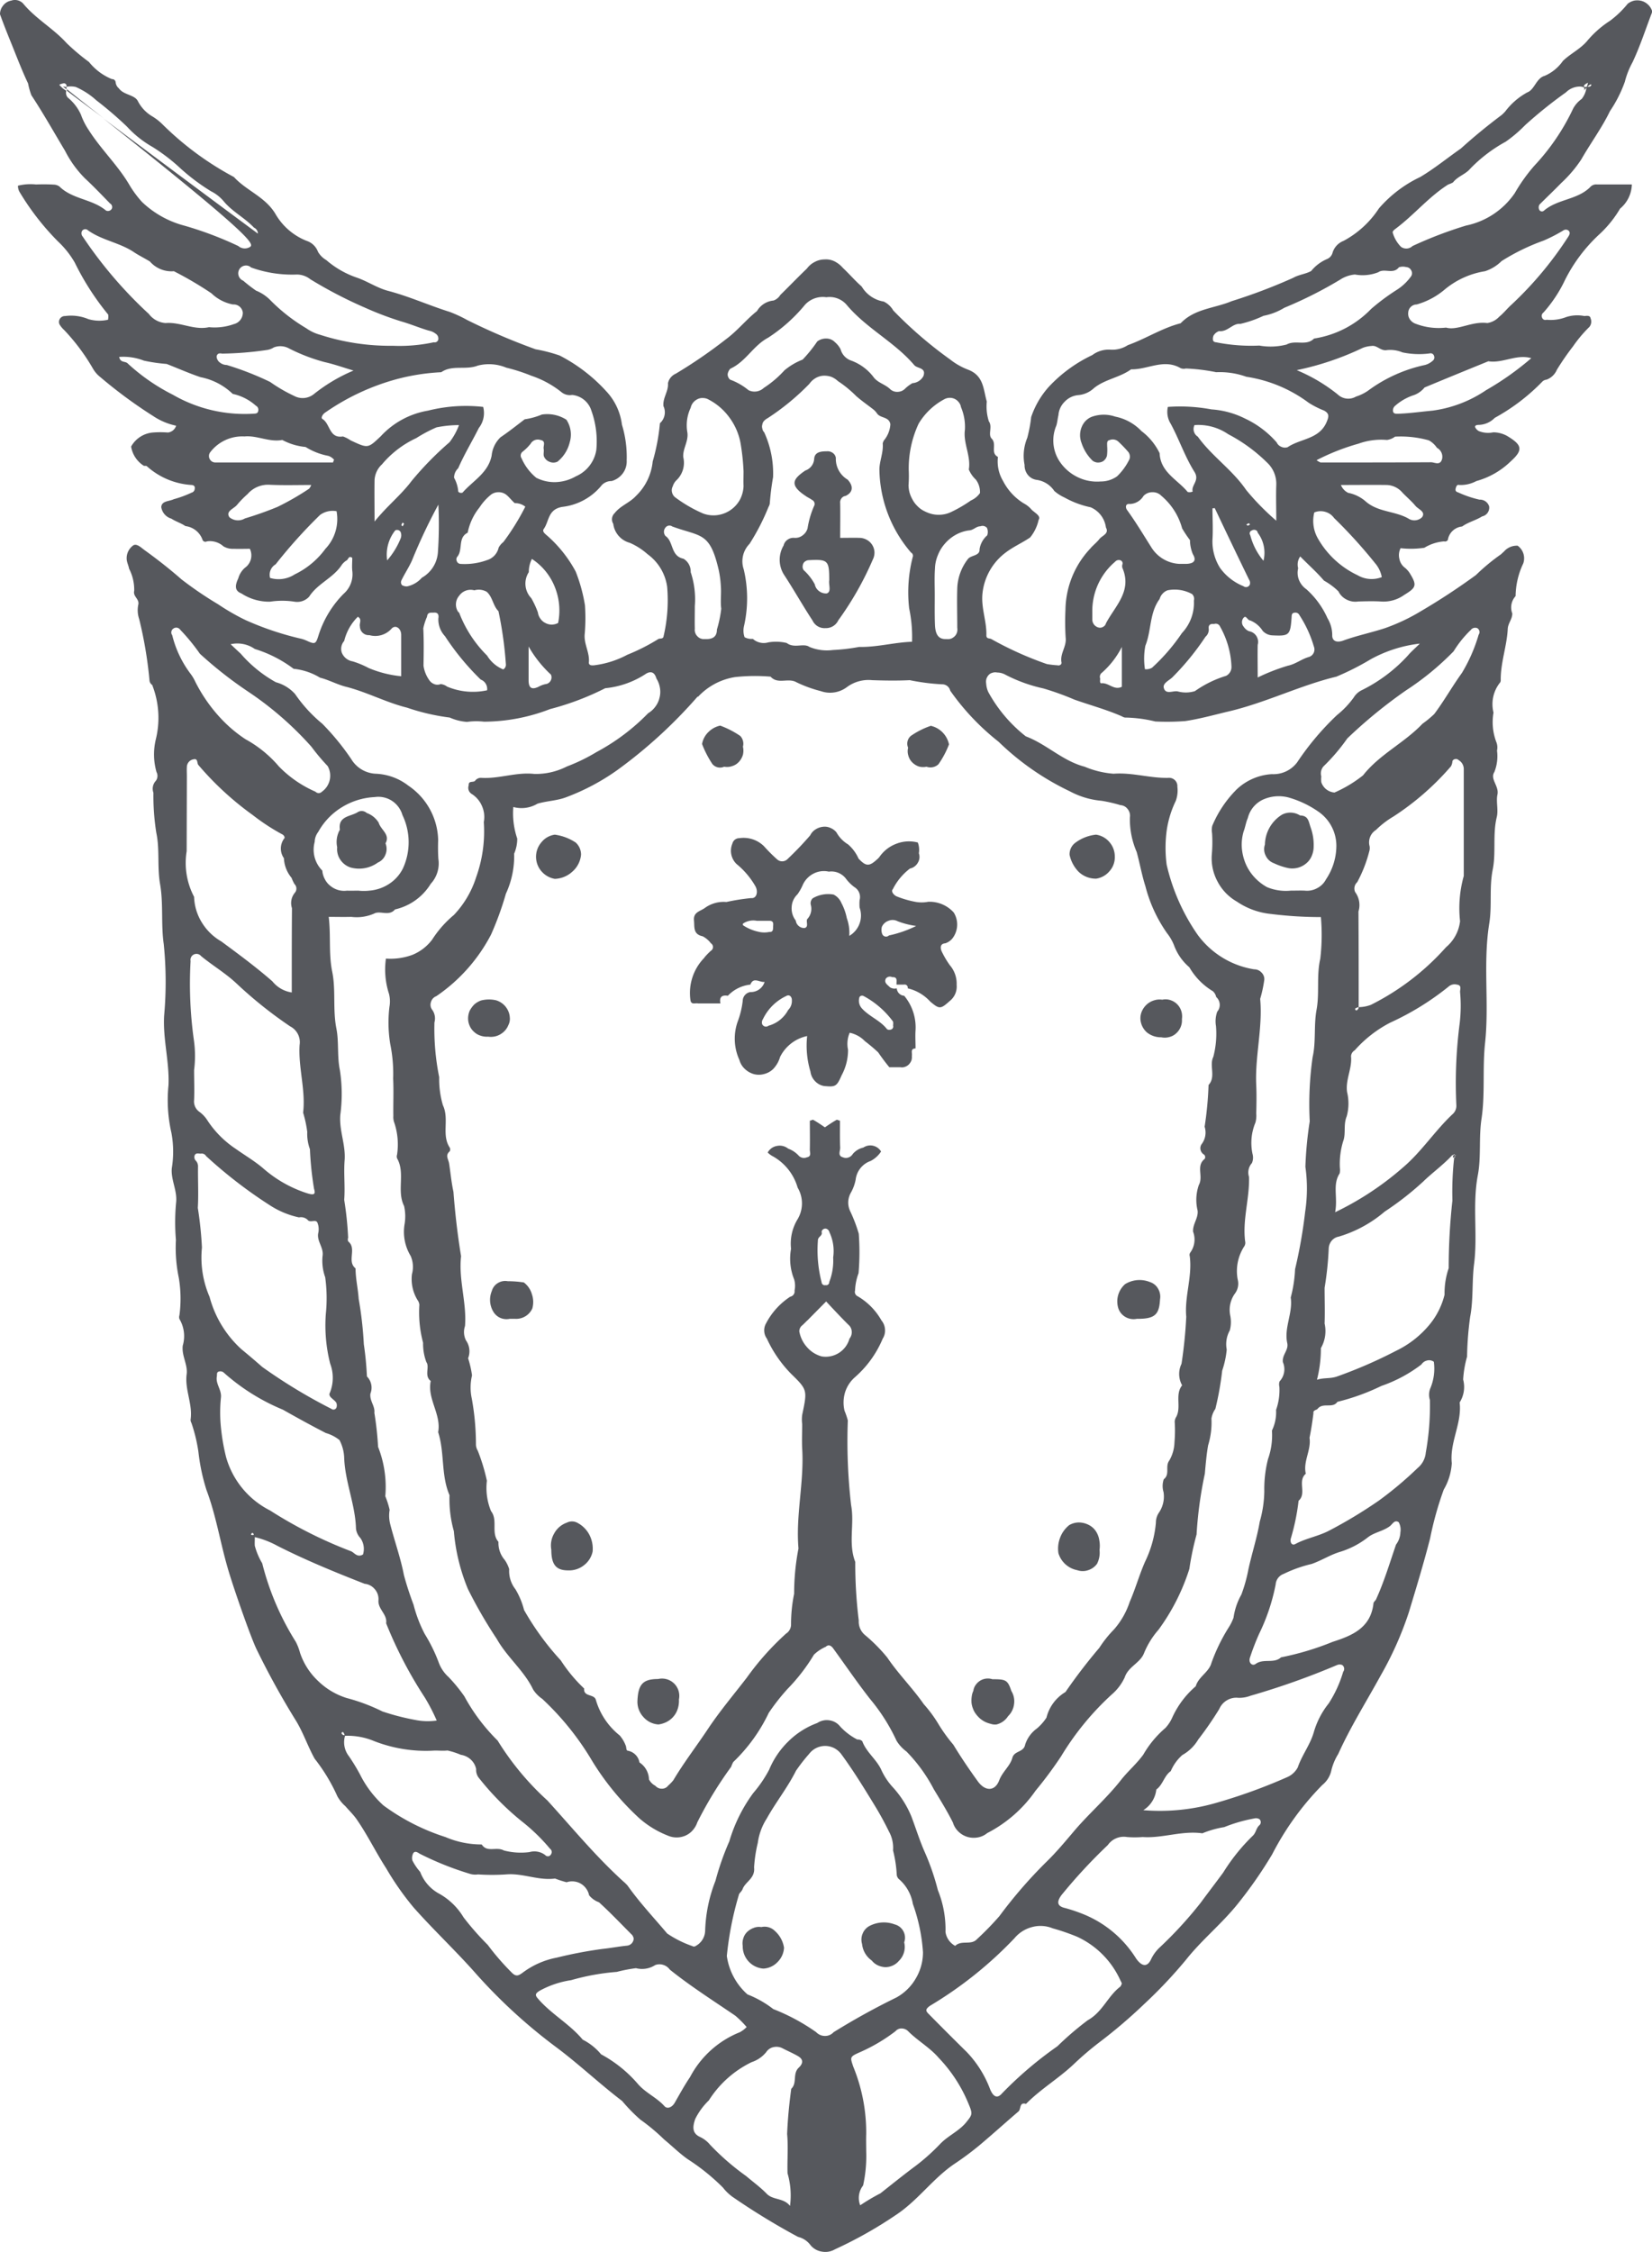 <svg xmlns="http://www.w3.org/2000/svg" width="80.006" height="109.028" viewBox="0 0 80.006 109.028"><defs><style>.a{fill:#56585d;fill-rule:evenodd;}</style></defs><path class="a" d="M16.33,41.02a.9.9,0,0,0,.15.6.952.952,0,0,0,.5.38,1.548,1.548,0,0,0,1.32-.24.676.676,0,0,0,.37-.39.721.721,0,0,0,0-.54c.24-.43-.23-.65-.33-1a1.123,1.123,0,0,0-.58-.47.363.363,0,0,0-.42-.05c-.34.23-.98.18-.88.86a1.2,1.2,0,0,0-.13.85m46.63-1.54a.872.872,0,0,0-.87-.04,1.741,1.741,0,0,0-.83,1.45.681.681,0,0,0,.04.54.691.691,0,0,0,.39.36,3.129,3.129,0,0,0,.71.24,1.045,1.045,0,0,0,.86-.23.912.912,0,0,0,.27-.37,1.13,1.13,0,0,0,.09-.45,2.454,2.454,0,0,0-.15-.93c-.1-.3-.11-.56-.51-.57M39.16,27.12c.94-.05,1,.01,1,.97-.04.22.12.56-.12.64a.542.542,0,0,1-.37-.11.53.53,0,0,1-.21-.33,2.578,2.578,0,0,0-.54-.69.3.3,0,0,1-.05-.15.415.415,0,0,1,.03-.16.254.254,0,0,1,.11-.12.3.3,0,0,1,.15-.05m.19,2.92a.64.64,0,0,0,.63.37.659.659,0,0,0,.62-.38,15.256,15.256,0,0,0,1.67-2.94.732.732,0,0,0,.08-.36.716.716,0,0,0-.38-.6.74.74,0,0,0-.36-.09c-.27-.01-.54,0-.92,0,0-.6.01-1.14,0-1.68a.322.322,0,0,1,.06-.23.284.284,0,0,1,.2-.12c.38-.18.38-.49.1-.79a1.166,1.166,0,0,1-.57-1.05.358.358,0,0,0-.16-.25.435.435,0,0,0-.29-.07c-.29,0-.58.04-.6.37a.635.635,0,0,1-.43.56c-.58.4-.81.69.03,1.24.08.06.2.11.29.18a.215.215,0,0,1,.1.31,4.382,4.382,0,0,0-.31,1.07.631.631,0,0,1-.24.34.576.576,0,0,1-.4.12.489.489,0,0,0-.33.09.46.46,0,0,0-.19.28,1.354,1.354,0,0,0,.01,1.4c.48.73.91,1.5,1.39,2.23M36.87,93.3a.676.676,0,0,0-.37.04.894.894,0,0,0-.31.19.705.705,0,0,0-.19.31.769.769,0,0,0-.03.37,1.078,1.078,0,0,0,1,1.1,1.016,1.016,0,0,0,.69-.32,1.051,1.051,0,0,0,.31-.69,1.36,1.36,0,0,0-.44-.81.706.706,0,0,0-.66-.19m6.92.74a.666.666,0,0,0-.46-.87,1.5,1.5,0,0,0-1.21.07.722.722,0,0,0-.34.37.745.745,0,0,0-.03.51,1.116,1.116,0,0,0,.47.8.8.8,0,0,0,.29.23.955.955,0,0,0,.36.09.864.864,0,0,0,.67-.31.943.943,0,0,0,.25-.89M35.07,37.12a.744.744,0,0,0,.39-.03.721.721,0,0,0,.33-.21.878.878,0,0,0,.19-.34.856.856,0,0,0,0-.39.548.548,0,0,0-.13-.52,4.455,4.455,0,0,0-.97-.5,1.143,1.143,0,0,0-.57.31,1.064,1.064,0,0,0-.31.58,4.944,4.944,0,0,0,.5.97.484.484,0,0,0,.57.13m9.8,0a.565.565,0,0,0,.58-.12,4.422,4.422,0,0,0,.51-.96,1.174,1.174,0,0,0-.31-.58,1.16,1.16,0,0,0-.57-.32,3.846,3.846,0,0,0-.97.49.491.491,0,0,0-.13.57.7.7,0,0,0,.01.38.734.734,0,0,0,.19.33.825.825,0,0,0,.32.2.773.773,0,0,0,.37.01m11.37,13.1a.811.811,0,0,0,.38-.01.748.748,0,0,0,.34-.18.839.839,0,0,0,.22-.31.823.823,0,0,0,.06-.38.864.864,0,0,0-.03-.39.81.81,0,0,0-.53-.53.735.735,0,0,0-.39-.02.864.864,0,0,0-.39.03.918.918,0,0,0-.35.19.963.963,0,0,0-.24.32.853.853,0,0,0-.08.39.935.935,0,0,0,.31.65,1.083,1.083,0,0,0,.7.24m-31.55-.96a.879.879,0,0,0-.1-.36.923.923,0,0,0-.23-.29.961.961,0,0,0-.33-.18,1.544,1.544,0,0,0-.74.01,1.043,1.043,0,0,0-.32.19,1.287,1.287,0,0,0-.22.3.938.938,0,0,0-.08.36.857.857,0,0,0,.07.36.813.813,0,0,0,.21.3.8.8,0,0,0,.32.19.923.923,0,0,0,.37.05.908.908,0,0,0,.4-.03.94.94,0,0,0,.35-.2.856.856,0,0,0,.23-.33.649.649,0,0,0,.07-.37M55.06,63.85c.88.01,1.08-.21,1.12-.94a.758.758,0,0,0-.09-.51.692.692,0,0,0-.4-.33,1.337,1.337,0,0,0-1.2.1,1.114,1.114,0,0,0-.32,1.2.765.765,0,0,0,.35.4.78.78,0,0,0,.54.08M25.37,62.09a5.122,5.122,0,0,0-.78-.06.676.676,0,0,0-.48.09.647.647,0,0,0-.29.38,1.118,1.118,0,0,0,.08,1.02.739.739,0,0,0,.34.29.761.761,0,0,0,.45.04h.25a.857.857,0,0,0,.84-.5,1.161,1.161,0,0,0-.02-.69,1.089,1.089,0,0,0-.39-.57M27.72,42.2a1.238,1.238,0,0,0,.42-.82.788.788,0,0,0-.26-.59,2.433,2.433,0,0,0-1.01-.38,1.006,1.006,0,0,0-.65.37,1.072,1.072,0,0,0,0,1.4,1.1,1.1,0,0,0,.65.37,1.326,1.326,0,0,0,.85-.35m25.37.34a1.05,1.05,0,0,0,.65-.37,1.006,1.006,0,0,0,.25-.7,1.065,1.065,0,0,0-.26-.7,1.037,1.037,0,0,0-.65-.36,2.025,2.025,0,0,0-1,.39.689.689,0,0,0-.28.59,1.681,1.681,0,0,0,.43.81,1.2,1.2,0,0,0,.86.34M31.89,83.49a1.226,1.226,0,0,0,.41-.13,1.087,1.087,0,0,0,.33-.27,1.067,1.067,0,0,0,.2-.38,1.239,1.239,0,0,0,.05-.43.837.837,0,0,0-.59-.98.854.854,0,0,0-.42-.01c-.75,0-.97.27-1,1.09a1.085,1.085,0,0,0,.29.75,1.049,1.049,0,0,0,.73.36m16.37,0a.921.921,0,0,0,.56-.4.977.977,0,0,0,.29-.58.958.958,0,0,0-.13-.64c-.18-.54-.27-.57-.92-.57a.71.71,0,0,0-.59.07.735.735,0,0,0-.22.21.61.61,0,0,0-.11.28.9.9,0,0,0-.08.28,1.431,1.431,0,0,0-.01.29,1.022,1.022,0,0,0,.07.29.939.939,0,0,0,.14.26,1.373,1.373,0,0,0,.2.22,1.254,1.254,0,0,0,.24.16,1.331,1.331,0,0,0,.28.1.638.638,0,0,0,.28.03M27.95,73.72a.551.551,0,0,0-.5,0,1.116,1.116,0,0,0-.61.52,1.152,1.152,0,0,0-.14.79c0,.72.23,1,.81,1a1.152,1.152,0,0,0,.76-.24,1.125,1.125,0,0,0,.43-.67,1.46,1.46,0,0,0-.16-.82,1.376,1.376,0,0,0-.59-.58m24.22,2.3a.8.8,0,0,0,.53,0,.843.843,0,0,0,.43-.31,1.184,1.184,0,0,0,.12-.67,1.421,1.421,0,0,0-.01-.46,1.077,1.077,0,0,0-.17-.45.9.9,0,0,0-.36-.31,1.082,1.082,0,0,0-.47-.11.94.94,0,0,0-.46.13,1.412,1.412,0,0,0-.44.61,1.468,1.468,0,0,0-.08.75,1.186,1.186,0,0,0,.91.82M35.99,44.71a.9.9,0,0,1,.66-.13h.61c.24,0,.18.18.18.31s-.01.24-.18.23a1.186,1.186,0,0,1-.53-.01,2.2,2.2,0,0,1-.74-.31.075.075,0,0,1,0-.09m2.09,3.51c.15-.09.28.04.27.22a.61.61,0,0,1-.18.46,1.539,1.539,0,0,1-.95.76.2.2,0,0,1-.31-.08.286.286,0,0,1,.04-.24,2.364,2.364,0,0,1,1.13-1.12m.54-4.92a2.38,2.38,0,0,0,.25-.44,1.134,1.134,0,0,1,.52-.56,1.088,1.088,0,0,1,.75-.1.886.886,0,0,1,.85.37,2.01,2.01,0,0,0,.39.38.56.56,0,0,1,.25.63,2.164,2.164,0,0,0,0,.36,1.139,1.139,0,0,1-.5,1.37,2.089,2.089,0,0,0-.12-.86,2.648,2.648,0,0,0-.26-.73.8.8,0,0,0-.38-.41,1.478,1.478,0,0,0-1.01.18.332.332,0,0,0-.09.33.717.717,0,0,1-.16.66c-.11.1.09.4-.15.45a.4.4,0,0,1-.28-.1.4.4,0,0,1-.14-.26.951.951,0,0,1-.2-.65.9.9,0,0,1,.28-.62m3.2,4.92a4.271,4.271,0,0,1,1.43,1.24.606.606,0,0,1,0,.19.151.151,0,0,1-.12.2.206.206,0,0,1-.17-.02c-.33-.43-.86-.61-1.22-1.01a.55.55,0,0,1-.13-.49.136.136,0,0,1,.07-.11.17.17,0,0,1,.14,0m1.65-3.62a3.966,3.966,0,0,0,.9.23,5.587,5.587,0,0,1-1.32.46.2.2,0,0,1-.32-.06.557.557,0,0,1-.02-.36.539.539,0,0,1,.32-.29.522.522,0,0,1,.44.02m-9.35,1.76a2.435,2.435,0,0,0-.68,2.07c.04.23.23.12.36.15h1.09c-.06-.3.06-.42.36-.37a1.751,1.751,0,0,1,1.09-.54c.15-.39.44-.1.69-.13a.7.7,0,0,1-.69.49.44.44,0,0,0-.37.43,4.21,4.21,0,0,1-.24.99,2.473,2.473,0,0,0,.08,1.87.91.91,0,0,0,.26.43,1.038,1.038,0,0,0,.43.25.943.943,0,0,0,.5,0,.953.953,0,0,0,.44-.24,1.406,1.406,0,0,0,.34-.59,1.9,1.9,0,0,1,1.31-1.01,4.352,4.352,0,0,0,.16,1.72.8.8,0,0,0,.22.46.77.77,0,0,0,.44.24c.55.05.61.03.85-.52a2.563,2.563,0,0,0,.31-1.24,1.362,1.362,0,0,1,.08-.82,1.435,1.435,0,0,1,.74.41,8.3,8.3,0,0,1,.64.54q.255.375.54.72h.54a.407.407,0,0,0,.22-.02.474.474,0,0,0,.19-.12.615.615,0,0,0,.12-.19.55.55,0,0,0,.02-.22c.03-.14-.09-.35.18-.36,0-.3-.02-.6,0-.89a2.386,2.386,0,0,0-.55-1.66.387.387,0,0,1-.36-.36.427.427,0,0,1-.33-.05c-.11-.12-.3-.21-.2-.42a.249.249,0,0,1,.31-.07c.29-.02.19.21.21.36h.36a.15.15,0,0,1,.18.18,2.132,2.132,0,0,1,1.09.64c.45.38.5.37.95-.03a.889.889,0,0,0,.33-.78,1.364,1.364,0,0,0-.33-.95,4.4,4.4,0,0,1-.39-.66c-.05-.1-.13-.38.17-.4a.745.745,0,0,0,.41-.33,1.1,1.1,0,0,0,0-1.16,1.571,1.571,0,0,0-1.24-.52,1.669,1.669,0,0,1-.63,0,4.756,4.756,0,0,1-.89-.26c-.13-.05-.3-.24-.19-.35a2.874,2.874,0,0,1,.83-1,.572.572,0,0,0,.38-.28.535.535,0,0,0,.05-.46,1.022,1.022,0,0,0-.05-.52,1.684,1.684,0,0,0-1.04.06,1.725,1.725,0,0,0-.82.64.8.8,0,0,1-.13.13c-.37.34-.53.32-.88-.05a1.942,1.942,0,0,0-.51-.69,1.559,1.559,0,0,1-.56-.58.733.733,0,0,0-.3-.22.67.67,0,0,0-.37-.05.821.821,0,0,0-.35.13.678.678,0,0,0-.25.28,15.472,15.472,0,0,1-1.12,1.17.365.365,0,0,1-.48,0,7.73,7.73,0,0,1-.64-.64,1.407,1.407,0,0,0-1.2-.39.342.342,0,0,0-.33.26.892.892,0,0,0,.2.99,3.894,3.894,0,0,1,.91,1.07c.15.26.07.61-.2.58a9.972,9.972,0,0,0-1.2.19,1.553,1.553,0,0,0-1.06.3c-.24.16-.55.2-.51.6.03.32-.05.66.42.76a1.191,1.191,0,0,1,.4.34.212.212,0,0,1,0,.36,3.341,3.341,0,0,0-.32.33M3.24,4.32v.07c.28.22.82.62,1.79,1.34-.56-.43-1.15-.9-1.79-1.41m67.17,51.6-.03.03c-.04.08,0,.12.08.08.01-.01.01-.01.01-.02a.375.375,0,0,1,.01-.1c-.02,0-.05.01-.07.01m3.9-47.9a8.257,8.257,0,0,0-.95,1.33A3.782,3.782,0,0,1,71,10.92a19.746,19.746,0,0,0-2.59.99.439.439,0,0,1-.56.04,1.6,1.6,0,0,1-.39-.65c-.05-.1.06-.17.12-.22.9-.67,1.61-1.55,2.56-2.15a1.146,1.146,0,0,0,.23-.1c.22-.29.6-.39.82-.65a7.153,7.153,0,0,1,1.73-1.32,6.518,6.518,0,0,0,.94-.8,21.525,21.525,0,0,1,1.98-1.59.958.958,0,0,1,.7-.28c.15.02.22.03.18.19a.688.688,0,0,1,.11-.13,1.087,1.087,0,0,1-.23.54,1.39,1.39,0,0,0-.41.46,10.671,10.671,0,0,1-1.88,2.77m.44,3.63a7.415,7.415,0,0,0,.97-.5.211.211,0,0,1,.24.01c.1.09.06.19-.01.3a17.4,17.4,0,0,1-2.76,3.3c-.2.18-.37.4-.58.57a1,1,0,0,1-.58.31c-.75-.1-1.44.38-2,.22a3.114,3.114,0,0,1-1.48-.19.556.556,0,0,1-.27-.21.482.482,0,0,1-.08-.33.415.415,0,0,1,.41-.39,3.61,3.61,0,0,0,1.34-.71,4.043,4.043,0,0,1,1.97-.9,2.018,2.018,0,0,0,.8-.49,10.318,10.318,0,0,1,2.03-.99m-2.78,7.24a6.03,6.03,0,0,1-2.59.99c-.54.05-1.09.13-1.65.15-.12,0-.26.02-.27-.15a.294.294,0,0,1,.09-.22,2.576,2.576,0,0,1,.95-.54,1.183,1.183,0,0,0,.49-.36c1.03-.43,2.06-.85,3.09-1.27.7.11,1.36-.36,2.08-.15a13.979,13.979,0,0,1-2.19,1.55m-2.66,3.49c-1.79.01-3.58.01-5.36.01a1.178,1.178,0,0,1-.19-.11,10.708,10.708,0,0,1,2.03-.8,3.251,3.251,0,0,1,1.38-.18.832.832,0,0,0,.39-.16,5.014,5.014,0,0,1,1.64.18,1.123,1.123,0,0,1,.39.36.49.49,0,0,1,.25.54c-.09.34-.36.16-.53.16m-.44,2.66a.53.53,0,0,1-.67.06c-.66-.37-1.49-.3-2.09-.85a1.834,1.834,0,0,0-.82-.39.723.723,0,0,1-.35-.38c.75,0,1.49-.01,2.23,0a1.046,1.046,0,0,1,.75.37c.21.22.44.41.63.64.14.17.51.28.32.55m-3.12,2.81a4.341,4.341,0,0,1-1.93-1.79,1.705,1.705,0,0,1-.17-1.25.8.8,0,0,1,.53-.03.774.774,0,0,1,.43.3,24.169,24.169,0,0,1,1.98,2.18,1.445,1.445,0,0,1,.33.68,1.341,1.341,0,0,1-1.17-.09m-3.39-6.2a.418.418,0,0,1-.31-.02.41.41,0,0,1-.22-.21,4.636,4.636,0,0,0-1.52-1.15,4.27,4.27,0,0,0-1.64-.45,8.292,8.292,0,0,0-2.11-.12,1.081,1.081,0,0,0,.14.82c.41.76.69,1.6,1.15,2.33.26.42-.17.63-.09.95a.4.4,0,0,1-.24.02c-.49-.6-1.32-.95-1.36-1.88a2.946,2.946,0,0,0-.88-1.07,2.392,2.392,0,0,0-1.27-.7,1.715,1.715,0,0,0-1.14.01.863.863,0,0,0-.4.33,1.042,1.042,0,0,0-.09.94,2.1,2.1,0,0,0,.54.86.5.5,0,0,0,.2.08.5.5,0,0,0,.21-.02.36.36,0,0,0,.18-.12.435.435,0,0,0,.1-.19,2.257,2.257,0,0,0,.01-.45c0-.12-.03-.28.11-.3a.4.4,0,0,1,.42.06,6.079,6.079,0,0,1,.5.52.378.378,0,0,1,.05.34,2.888,2.888,0,0,1-.6.83,1.355,1.355,0,0,1-.8.25,2.124,2.124,0,0,1-1.11-.21,2.2,2.2,0,0,1-.86-.74,1.841,1.841,0,0,1-.17-1.76c.05-.17.06-.34.1-.5a1.011,1.011,0,0,1,.3-.65,1.036,1.036,0,0,1,.64-.32,1.262,1.262,0,0,0,.78-.34c.53-.43,1.25-.51,1.8-.91.8.02,1.58-.53,2.39-.06a.39.39,0,0,0,.26.02,9.222,9.222,0,0,1,1.47.18,3.814,3.814,0,0,1,1.46.22,6.73,6.73,0,0,1,3.02,1.26,4.4,4.4,0,0,0,.75.38c.26.15.23.29.11.57-.36.82-1.26.78-1.88,1.2m.57,8.13a5.67,5.67,0,0,1,.7,1.52.38.38,0,0,1-.25.51c-.35.1-.63.34-1.01.42a9.6,9.6,0,0,0-1.46.57c0-.57-.01-1.08,0-1.58a.525.525,0,0,0-.42-.66.562.562,0,0,1-.26-.22.331.331,0,0,1-.02-.41c.14-.19.19.1.34.11a1.271,1.271,0,0,1,.6.5.671.671,0,0,0,.46.22c.82.04.88,0,.94-.85.01-.12-.01-.24.17-.25a.21.21,0,0,1,.21.12M57.44,27.3h-.32a1.694,1.694,0,0,1-1.36-.8c-.38-.6-.75-1.22-1.17-1.8-.1-.13-.09-.33.13-.3a.8.8,0,0,0,.66-.39.582.582,0,0,1,.43-.18.573.573,0,0,1,.43.17,3.134,3.134,0,0,1,1.01,1.58,5.645,5.645,0,0,0,.38.57,1.8,1.8,0,0,0,.14.68c.19.31.05.46-.33.47m-1.65,5.03a.582.582,0,0,1-.34.07,3.358,3.358,0,0,1,.02-1.14c.3-.74.19-1.58.69-2.26a.638.638,0,0,1,.38-.42,1.751,1.751,0,0,1,1.19.18.321.321,0,0,1,.09.32,2.121,2.121,0,0,1-.58,1.57,9.317,9.317,0,0,1-1.45,1.68m2.59-1.5a.46.46,0,0,0,.16-.38c-.03-.2.08-.26.26-.24a.226.226,0,0,1,.29.13,4.259,4.259,0,0,1,.55,1.94.478.478,0,0,1-.26.44,5.3,5.3,0,0,0-1.51.74,1.487,1.487,0,0,1-.81.02c-.22-.07-.58.17-.69-.15-.09-.24.24-.38.4-.53a12.7,12.7,0,0,0,1.61-1.97m2.25-5.15a.2.2,0,0,1,.17-.02.15.15,0,0,1,.11.13,1.61,1.61,0,0,1,.28,1.36,3.128,3.128,0,0,1-.64-1.24.149.149,0,0,1,.08-.23m-.21-.23-.06-.06.12-.06.06.06a.338.338,0,0,1-.12.06m-1.7-.84c.04,0,.07-.01.11-.01.55,1.16,1.1,2.31,1.66,3.46a.286.286,0,0,1,.04.24.2.2,0,0,1-.31.08,2.582,2.582,0,0,1-1.13-.88,2.392,2.392,0,0,1-.37-1.38c.03-.5,0-1.01,0-1.51m3.09.6a12.083,12.083,0,0,1-1.46-1.49c-.67-.98-1.67-1.64-2.34-2.58a.432.432,0,0,1-.16-.56,2.551,2.551,0,0,1,1.63.44,7.882,7.882,0,0,1,1.88,1.37,1.407,1.407,0,0,1,.45,1.09c-.02.54,0,1.08,0,1.73m2.91,7.55a12.917,12.917,0,0,0,1.66-.84,6.449,6.449,0,0,1,2.38-.76c-.24.24-.43.4-.58.58a7.543,7.543,0,0,1-2.22,1.67.928.928,0,0,0-.4.36,4.347,4.347,0,0,1-.81.85,13.233,13.233,0,0,0-1.93,2.29,1.436,1.436,0,0,1-1.22.57,2.707,2.707,0,0,0-1.7.73,5.465,5.465,0,0,0-1.19,1.77.874.874,0,0,0-.01.36,6.677,6.677,0,0,1-.01,1,2.369,2.369,0,0,0,.27,1.33,2.4,2.4,0,0,0,.94.98,3.549,3.549,0,0,0,1.66.6,19.372,19.372,0,0,0,2.41.15,9.745,9.745,0,0,1-.03,2.02c-.19.83-.03,1.66-.18,2.47-.14.77-.02,1.55-.19,2.29a16.17,16.17,0,0,0-.14,3.11,18,18,0,0,0-.21,2.2,7.514,7.514,0,0,1-.01,2.17,23.945,23.945,0,0,1-.49,2.79,6.4,6.4,0,0,1-.21,1.37c.11.75-.33,1.46-.17,2.2.08.35-.26.57-.21.93a.862.862,0,0,1-.16.93.461.461,0,0,0-.01.26,2.848,2.848,0,0,1-.16,1.12,2.041,2.041,0,0,1-.2,1,3.423,3.423,0,0,1-.19,1.38,5.841,5.841,0,0,0-.18,1.56,5.624,5.624,0,0,1-.22,1.47c-.13.77-.38,1.53-.55,2.31a7.358,7.358,0,0,1-.34,1.22,3.165,3.165,0,0,0-.38,1.12,2.347,2.347,0,0,1-.22.45,8.76,8.76,0,0,0-.85,1.74c-.12.45-.63.67-.76,1.13a4.381,4.381,0,0,0-1.14,1.52,1.809,1.809,0,0,1-.33.5,4.911,4.911,0,0,0-1.07,1.29c-.32.44-.72.78-1.05,1.19-.72.93-1.62,1.69-2.36,2.58-.4.47-.8.95-1.24,1.38a22.653,22.653,0,0,0-2.32,2.67,14.145,14.145,0,0,1-1.08,1.11c-.29.32-.75.03-1.06.33a.914.914,0,0,1-.47-.67,5.043,5.043,0,0,0-.37-2.03,11.627,11.627,0,0,0-.63-1.83c-.25-.56-.43-1.15-.65-1.73a4.768,4.768,0,0,0-.91-1.43,3.217,3.217,0,0,1-.53-.79c-.23-.54-.74-.88-.94-1.43a.307.307,0,0,0-.24-.08,2.99,2.99,0,0,1-.83-.63.8.8,0,0,0-.52-.3.824.824,0,0,0-.59.13,3.891,3.891,0,0,0-1.4.89,4.111,4.111,0,0,0-.93,1.37,6.1,6.1,0,0,1-.77,1.13,7.534,7.534,0,0,0-1.16,2.34,13.114,13.114,0,0,0-.67,1.91,7.162,7.162,0,0,0-.5,2.42.86.86,0,0,1-.45.73.15.15,0,0,1-.17.01,5.159,5.159,0,0,1-1.22-.61c-.64-.76-1.33-1.49-1.91-2.31a1.7,1.7,0,0,0-.19-.19c-1.34-1.21-2.49-2.61-3.7-3.94a13.43,13.43,0,0,1-2.41-2.9,9.1,9.1,0,0,1-1.61-2.14,7.7,7.7,0,0,0-.77-.94,1.758,1.758,0,0,1-.48-.72,7.8,7.8,0,0,0-.67-1.36,6.515,6.515,0,0,1-.54-1.41c-.18-.48-.34-.96-.47-1.45-.16-.83-.45-1.63-.66-2.45a1.65,1.65,0,0,1-.03-.7,4.2,4.2,0,0,0-.21-.66,5.279,5.279,0,0,0-.35-2.39,15.407,15.407,0,0,0-.18-1.65c.04-.33-.24-.58-.19-.93a.773.773,0,0,0-.17-.83,15.56,15.56,0,0,0-.15-1.56,18.064,18.064,0,0,0-.25-2.2c-.03-.48-.15-.97-.15-1.47-.44-.35.08-.96-.36-1.31a.277.277,0,0,1,0-.18,16.219,16.219,0,0,0-.19-1.83c.05-.63-.03-1.28.02-1.91.06-.75-.27-1.44-.21-2.2a7.515,7.515,0,0,0-.02-2.17c-.14-.68-.04-1.37-.17-2.02-.18-.92-.02-1.86-.2-2.74s-.06-1.72-.17-2.66c.38,0,.73.01,1.09,0a2.1,2.1,0,0,0,1.11-.16c.29-.16.72.15,1.01-.2a2.737,2.737,0,0,0,1.73-1.24,1.455,1.455,0,0,0,.37-1.21c-.02-.3-.02-.61-.01-.91a3.264,3.264,0,0,0-1.44-2.63,2.755,2.755,0,0,0-1.58-.58,1.46,1.46,0,0,1-1.19-.71,12.014,12.014,0,0,0-1.4-1.71,6.937,6.937,0,0,1-1.32-1.44,1.92,1.92,0,0,0-.93-.57,6.288,6.288,0,0,1-1.7-1.38c-.15-.14-.3-.28-.49-.46a1.476,1.476,0,0,1,1.17.23,6.085,6.085,0,0,1,1.88.96,3.041,3.041,0,0,1,1.28.43c.41.1.85.34,1.26.44,1.02.26,1.94.76,2.95,1.01a10.377,10.377,0,0,0,2.07.48,2.472,2.472,0,0,0,.84.21,3.21,3.21,0,0,1,.82-.01,8.961,8.961,0,0,0,3.2-.61,13.224,13.224,0,0,0,2.67-1.01,4.344,4.344,0,0,0,1.99-.71c.25-.14.41-.04.49.24a1.232,1.232,0,0,1,.17.45,1.113,1.113,0,0,1-.02.48,1.131,1.131,0,0,1-.2.43,1.185,1.185,0,0,1-.35.32,10.189,10.189,0,0,1-2.5,1.88,8.7,8.7,0,0,1-1.44.7,3.291,3.291,0,0,1-1.57.36c-.87-.1-1.7.24-2.56.19a.342.342,0,0,0-.31.14c-.09.1-.33-.02-.31.22a.351.351,0,0,0,.13.41,1.276,1.276,0,0,1,.51.59,1.3,1.3,0,0,1,.09.78,6.557,6.557,0,0,1-.37,2.67,4.728,4.728,0,0,1-1.08,1.83,5.189,5.189,0,0,0-1.05,1.19,2.266,2.266,0,0,1-.96.74,3.087,3.087,0,0,1-1.28.18,3.816,3.816,0,0,0,.15,1.71,1.489,1.489,0,0,1,.02.63,6.389,6.389,0,0,0,.04,1.8,7.2,7.2,0,0,1,.14,1.67c.03.6,0,1.21.01,1.81a.783.783,0,0,0,.05.34,3.309,3.309,0,0,1,.13,1.53.277.277,0,0,0,0,.18c.41.72-.03,1.57.34,2.31a2.274,2.274,0,0,1,.02.9,2.251,2.251,0,0,0,.3,1.52,1.333,1.333,0,0,1,.06.88,1.957,1.957,0,0,0,.27,1.25.465.465,0,0,1,.09.23,5.706,5.706,0,0,0,.18,1.84,2.514,2.514,0,0,0,.16.94c.17.23-.12.66.21.91-.18.87.52,1.61.36,2.48.32.99.13,2.08.55,3.05a5.688,5.688,0,0,0,.21,1.74,9.333,9.333,0,0,0,.68,2.8,22.367,22.367,0,0,0,1.4,2.42c.5.89,1.32,1.53,1.76,2.45a1.572,1.572,0,0,0,.44.45,13.5,13.5,0,0,1,2.42,3.01,12.9,12.9,0,0,0,2.28,2.77,4.647,4.647,0,0,0,1.38.84,1.072,1.072,0,0,0,.86,0,1,1,0,0,0,.35-.26,1.113,1.113,0,0,0,.22-.38,18.948,18.948,0,0,1,1.64-2.69,1.6,1.6,0,0,1,.1-.23,8.1,8.1,0,0,0,1.72-2.38,10.334,10.334,0,0,1,.91-1.16,8.961,8.961,0,0,0,1.28-1.66,1.96,1.96,0,0,1,.57-.38c.15-.14.28-.04.37.09.59.81,1.16,1.65,1.78,2.44a9.077,9.077,0,0,1,1.28,2.02,1.84,1.84,0,0,0,.48.52,7.63,7.63,0,0,1,1.32,1.82c.32.53.65,1.06.93,1.62a1,1,0,0,0,.26.43,1.059,1.059,0,0,0,.43.26,1.088,1.088,0,0,0,.51.03.97.97,0,0,0,.46-.21,6.423,6.423,0,0,0,2.34-2.05,19.48,19.48,0,0,0,1.24-1.67,13.528,13.528,0,0,1,2.45-2.99,2.441,2.441,0,0,0,.63-.83c.17-.52.74-.69.93-1.16a4.018,4.018,0,0,1,.71-1.15,10.189,10.189,0,0,0,1.49-2.94,13.767,13.767,0,0,1,.35-1.67,19.42,19.42,0,0,1,.4-2.94c.04-.45.08-.93.16-1.38a3.75,3.75,0,0,0,.16-1.29,1.139,1.139,0,0,1,.19-.47,14.636,14.636,0,0,0,.33-1.85,4.419,4.419,0,0,0,.22-1.02,1.365,1.365,0,0,1,.15-.93,1.593,1.593,0,0,0,.02-.72,1.352,1.352,0,0,1,.24-1.08.8.8,0,0,0,.12-.67,2.2,2.2,0,0,1,.32-1.6.315.315,0,0,0,.04-.25c-.13-1.05.22-2.07.19-3.11a.683.683,0,0,1,.14-.67.664.664,0,0,0,.03-.44,2.552,2.552,0,0,1,.14-1.52,1.235,1.235,0,0,0,.04-.43c.01-.46.02-.91,0-1.37-.07-1.4.32-2.79.19-4.19a6.179,6.179,0,0,0,.2-.93.446.446,0,0,0-.14-.35.469.469,0,0,0-.35-.15,4.211,4.211,0,0,1-2.75-1.69,9.763,9.763,0,0,1-1.49-3.38,6.352,6.352,0,0,1,0-1.63,4.872,4.872,0,0,1,.44-1.45,1.462,1.462,0,0,0,.08-.69.4.4,0,0,0-.44-.43c-.89.02-1.75-.27-2.65-.2a4.487,4.487,0,0,1-1.4-.34c-1.07-.28-1.84-1.09-2.85-1.47a6.98,6.98,0,0,1-1.82-2.15,1.175,1.175,0,0,1-.1-.41.545.545,0,0,1,.01-.22.524.524,0,0,1,.11-.19.368.368,0,0,1,.19-.11.407.407,0,0,1,.22-.01.839.839,0,0,1,.41.11,7.415,7.415,0,0,0,1.83.66,13.412,13.412,0,0,1,1.5.54c.76.27,1.55.48,2.3.81a.471.471,0,0,0,.15.06,6.58,6.58,0,0,1,1.47.19,11.668,11.668,0,0,0,1.45-.02c.67-.1,1.33-.28,1.99-.44,1.86-.42,3.54-1.28,5.33-1.71m5.68-1.23a5.138,5.138,0,0,1,.83-1.03.266.266,0,0,1,.31-.09.219.219,0,0,1,.07.32,7.818,7.818,0,0,1-.81,1.85c-.47.65-.86,1.35-1.34,1.99a5.079,5.079,0,0,1-.57.47c-.88.93-2.08,1.48-2.88,2.5a6.249,6.249,0,0,1-1.38.83.732.732,0,0,1-.64-.5,1.311,1.311,0,0,1,0-.28.52.52,0,0,1,.11-.49,9.317,9.317,0,0,0,1.15-1.35,23.552,23.552,0,0,1,2.85-2.33,13.372,13.372,0,0,0,2.3-1.89m.49,10.88a5.787,5.787,0,0,0-.18,2.19,1.93,1.93,0,0,1-.68,1.26,12.113,12.113,0,0,1-3.64,2.79,1.713,1.713,0,0,1-.59.11c0-1.59,0-3.11-.01-4.63a1.053,1.053,0,0,0-.16-.94.415.415,0,0,1,.1-.48,6.505,6.505,0,0,0,.58-1.48.576.576,0,0,0,.02-.26.708.708,0,0,1,.31-.79,4.275,4.275,0,0,1,.83-.64,13.031,13.031,0,0,0,2.8-2.44.553.553,0,0,0,.07-.25.166.166,0,0,1,.14-.1.175.175,0,0,1,.16.05.5.5,0,0,1,.25.44v5.17m-5.2,6.51c-.07-.02-.08-.08-.03-.11a.784.784,0,0,1,.14-.05.171.171,0,0,1-.11.16m5,.64a22.444,22.444,0,0,0-.16,3.93.541.541,0,0,1-.19.46c-.85.8-1.49,1.8-2.38,2.56a14.529,14.529,0,0,1-3.3,2.18c.14-.73-.14-1.33.22-1.88a.818.818,0,0,0,.01-.27,3.75,3.75,0,0,1,.16-1.29c.14-.37,0-.79.17-1.2a2.32,2.32,0,0,0,.02-1.17c-.09-.6.25-1.15.19-1.74a.355.355,0,0,1,.18-.29,5.917,5.917,0,0,1,1.72-1.34,13.229,13.229,0,0,0,2.82-1.74.442.442,0,0,1,.41-.1c.24.03.15.22.15.35a7.218,7.218,0,0,1-.02,1.54m-7.5-6.44c-.21-.01-.42,0-.68,0a2.378,2.378,0,0,1-1.15-.17,2.439,2.439,0,0,1-.62-.49,2.309,2.309,0,0,1-.42-.66,2.476,2.476,0,0,1-.18-.77,2.258,2.258,0,0,1,.09-.78c.08-.21.11-.44.2-.64a1.341,1.341,0,0,1,.72-.89,1.855,1.855,0,0,1,1.29-.1,4.848,4.848,0,0,1,1.43.69,2.01,2.01,0,0,1,.85,1.64,2.921,2.921,0,0,1-.5,1.62.992.992,0,0,1-.43.43,1.018,1.018,0,0,1-.6.12m7.15,15a29.9,29.9,0,0,0-.18,3.28,3.689,3.689,0,0,0-.2,1.28,3.629,3.629,0,0,1-.71,1.43,4.8,4.8,0,0,1-1.64,1.29,22.521,22.521,0,0,1-2.85,1.24c-.34.12-.62.05-.98.16a6.051,6.051,0,0,0,.19-1.53,1.645,1.645,0,0,0,.18-1.19c.02-.58,0-1.15,0-1.73a15.625,15.625,0,0,0,.2-1.92.638.638,0,0,1,.15-.37.583.583,0,0,1,.34-.19,6.093,6.093,0,0,0,2.22-1.21,14.5,14.5,0,0,0,1.86-1.45c.43-.42.94-.78,1.41-1.28.02-.01.02,0,.04-.01a.3.3,0,0,0,.07-.05v.04a.127.127,0,0,1,.06.01.16.16,0,0,1-.07.09,14.837,14.837,0,0,0-.09,2.11m-1.09,9.66a12.783,12.783,0,0,1-.2,2.55,1.085,1.085,0,0,1-.39.74,17.666,17.666,0,0,1-1.88,1.58,22.5,22.5,0,0,1-2.4,1.45c-.53.28-1.12.37-1.64.65-.17.1-.27-.07-.23-.25a10.548,10.548,0,0,0,.38-1.84c.41-.36-.07-.95.35-1.31-.14-.6.27-1.14.18-1.74.08-.39.14-.79.19-1.19-.03-.15.15-.15.2-.21.26-.33.73,0,.96-.34a10.621,10.621,0,0,0,2.13-.77,6.857,6.857,0,0,0,1.94-1.04.439.439,0,0,1,.27-.19.387.387,0,0,1,.33.06,2.455,2.455,0,0,1-.18,1.31.83.83,0,0,0-.01.54m-1.64,7c-.31.9-.58,1.81-.98,2.68a.755.755,0,0,0-.11.14c-.12,1.2-1.01,1.58-1.98,1.89a13.579,13.579,0,0,1-2.5.75c-.35.32-.85.04-1.23.32-.17.12-.35-.06-.28-.29a11.775,11.775,0,0,1,.45-1.17,9.607,9.607,0,0,0,.8-2.39.585.585,0,0,1,.39-.51,6.379,6.379,0,0,1,1.35-.48c.49-.17.91-.45,1.39-.59a4.167,4.167,0,0,0,1.35-.71c.3-.23.73-.29,1.05-.53.13-.1.23-.33.43-.19a.756.756,0,0,1,.08.49,1.031,1.031,0,0,1-.21.59m-2.56,6.16a5.878,5.878,0,0,1-.7,1.53,4,4,0,0,0-.73,1.42c-.18.6-.57,1.09-.77,1.68a1.057,1.057,0,0,1-.51.47,26.5,26.5,0,0,1-3.56,1.28,9.8,9.8,0,0,1-3.41.32,1.349,1.349,0,0,0,.63-1c.32-.23.38-.67.7-.89a2.159,2.159,0,0,1,.56-.78,2.052,2.052,0,0,0,.77-.75,16.874,16.874,0,0,0,1.02-1.48.89.89,0,0,1,.37-.42.878.878,0,0,1,.55-.12,1.5,1.5,0,0,0,.59-.1,36.757,36.757,0,0,0,4.2-1.49.331.331,0,0,1,.24,0,.23.23,0,0,1,.05.33m-4.07,7.44c-.15.14-.15.36-.32.51a9.348,9.348,0,0,0-1.42,1.77c-.36.49-.73.97-1.09,1.46a19.466,19.466,0,0,1-1.99,2.17,1.883,1.883,0,0,0-.41.56c-.18.4-.45.37-.73-.03a5.4,5.4,0,0,0-2.47-2.11,7.758,7.758,0,0,0-.96-.33c-.4-.09-.42-.3-.19-.62a25.9,25.9,0,0,1,2.25-2.43.942.942,0,0,1,.93-.39,4.822,4.822,0,0,0,.76,0c.95.07,1.9-.32,2.89-.18a4.767,4.767,0,0,1,1.06-.3,7.389,7.389,0,0,1,1.46-.42.315.315,0,0,1,.25.04.2.2,0,0,1-.02.3m-6.72,7.8c-.61.46-.86,1.23-1.58,1.63a14.784,14.784,0,0,0-1.47,1.26,18.4,18.4,0,0,0-2.69,2.29c-.23.26-.42.15-.57-.21a5.276,5.276,0,0,0-1.13-1.8q-.93-.915-1.86-1.86c-.14-.14-.14-.22.08-.38a19.216,19.216,0,0,0,4.09-3.27,1.642,1.642,0,0,1,.85-.54,1.561,1.561,0,0,1,1,.06,10.459,10.459,0,0,1,1.19.41,4.25,4.25,0,0,1,2.09,2.11,1.009,1.009,0,0,1,.07.15.522.522,0,0,1-.07.15m-7.49,6.6c-.35.41-.85.62-1.23,1.01a9.914,9.914,0,0,1-1.18,1.06c-.58.43-1.15.89-1.72,1.34a9.7,9.7,0,0,0-.98.58.981.981,0,0,1,.14-.96,6.625,6.625,0,0,0,.15-1.66c0-.27-.01-.55,0-.82a8.4,8.4,0,0,0-.63-3.28c-.15-.45-.17-.47.3-.68a8.3,8.3,0,0,0,1.75-1.03.37.37,0,0,1,.31-.13.448.448,0,0,1,.31.14c.46.46,1.04.78,1.47,1.28a7.106,7.106,0,0,1,1.41,2.14c.25.59.24.59-.1,1.01m-6.4-4.39a.545.545,0,0,1-.42.18.576.576,0,0,1-.42-.18,9.708,9.708,0,0,0-2.08-1.12,4.985,4.985,0,0,0-1.25-.71,3.06,3.06,0,0,1-1-1.86,15.71,15.71,0,0,1,.58-2.95c.01-.09.13-.16.18-.28.13-.37.62-.52.56-1.06a6.842,6.842,0,0,1,.18-1.19,2.907,2.907,0,0,1,.43-1.17c.44-.79,1.01-1.5,1.42-2.32a8.573,8.573,0,0,1,.64-.82.972.972,0,0,1,1.2-.28,1.022,1.022,0,0,1,.34.28c.59.8,1.11,1.65,1.63,2.5q.375.615.69,1.26a1.637,1.637,0,0,1,.2.92,6.006,6.006,0,0,1,.18,1.19.338.338,0,0,0,.13.22,2.017,2.017,0,0,1,.65,1.18,8.565,8.565,0,0,1,.49,2.34,2.478,2.478,0,0,1-.35,1.27,2.444,2.444,0,0,1-.94.92,34.525,34.525,0,0,0-3.04,1.68m-1.68,1.71c-.32.29-.07.75-.37,1.03-.1.73-.17,1.46-.2,2.19.06.62,0,1.26.02,1.9a3.83,3.83,0,0,1,.12,1.58c-.31-.4-.82-.27-1.13-.59s-.66-.57-1-.86a11.932,11.932,0,0,1-1.74-1.51,1.4,1.4,0,0,0-.47-.37c-.38-.17-.4-.45-.25-.88a3.269,3.269,0,0,1,.66-.9,5.063,5.063,0,0,1,2.07-1.85,1.522,1.522,0,0,0,.71-.49.557.557,0,0,1,.36-.24.636.636,0,0,1,.43.06c.25.13.51.24.75.38s.27.33.04.55m-6.01,1.7c-.13.23-.37.33-.51.16-.38-.42-.92-.64-1.29-1.08a6.261,6.261,0,0,0-1.77-1.42,2.768,2.768,0,0,0-.89-.71c-.63-.76-1.53-1.24-2.17-1.99-.14-.16-.14-.24.09-.38a4.551,4.551,0,0,1,1.52-.51,11.022,11.022,0,0,1,2.21-.4,7.272,7.272,0,0,1,.93-.18,1.174,1.174,0,0,0,.93-.15.581.581,0,0,1,.39-.01.618.618,0,0,1,.32.23c1.01.81,2.1,1.5,3.17,2.23a4.761,4.761,0,0,1,.55.55,1.367,1.367,0,0,1-.33.25,4.688,4.688,0,0,0-2.41,2.17c-.27.4-.5.82-.74,1.24m-7.91-6.31a12.046,12.046,0,0,1-1.15-1.33,13.411,13.411,0,0,1-1.17-1.33A3.193,3.193,0,0,0,21.3,91.7a1.991,1.991,0,0,1-.95-1.07,2.633,2.633,0,0,1-.38-.56.5.5,0,0,1,.04-.34c.07-.12.19-.07.3.01a14.8,14.8,0,0,0,2.41.97.893.893,0,0,0,.43.04,10.287,10.287,0,0,0,1.36,0c.81-.07,1.57.31,2.37.2a5.223,5.223,0,0,0,.56.18.824.824,0,0,1,.35-.04.829.829,0,0,1,.6.35.825.825,0,0,1,.14.32,1.087,1.087,0,0,0,.48.34c.56.51,1.08,1.06,1.61,1.59a.459.459,0,0,1,.07.16.358.358,0,0,1-.33.35c-.4.04-.81.12-1.2.16a20.8,20.8,0,0,0-2.2.42,4,4,0,0,0-1.61.7c-.23.17-.35.25-.58.01m-6.2-8.08a5.1,5.1,0,0,1-1.14-1.51,9.61,9.61,0,0,0-.53-.87,1.1,1.1,0,0,1-.19-.99,3.317,3.317,0,0,1,1.42.26,6.9,6.9,0,0,0,2.81.46c.24-.02.49.02.73-.01a3.789,3.789,0,0,1,.65.21.9.9,0,0,1,.48.23.854.854,0,0,1,.26.46.623.623,0,0,0,.11.4,13.223,13.223,0,0,0,2.1,2.13,9.064,9.064,0,0,1,1.37,1.33.191.191,0,0,1,.06.24.2.2,0,0,1-.13.12.183.183,0,0,1-.17-.06.864.864,0,0,0-.76-.14,3.24,3.24,0,0,1-1.24-.08c-.36-.2-.81.12-1.07-.29a4.434,4.434,0,0,1-1.76-.36,10.374,10.374,0,0,1-3-1.53m-1.93-3.52a.612.612,0,0,1,.05.12.155.155,0,0,1-.15-.09c.01-.07.07-.08.1-.03m-2.11-3.87a2.521,2.521,0,0,0-.21-.54,13.111,13.111,0,0,1-1.62-3.79,3.343,3.343,0,0,1-.36-.85c-.01-.12,0-.25,0-.42a4.389,4.389,0,0,1,1.09.42c1.38.7,2.8,1.28,4.23,1.84a.722.722,0,0,1,.49.26.73.73,0,0,1,.18.53c-.04.44.44.69.37,1.12a20.407,20.407,0,0,0,1.87,3.59,9.123,9.123,0,0,1,.58,1.12,2.992,2.992,0,0,1-.99-.02,11.6,11.6,0,0,1-1.64-.42,9.031,9.031,0,0,0-1.73-.65,3.467,3.467,0,0,1-1.39-.83,3.314,3.314,0,0,1-.87-1.36m-2.37-5.73c.02-.08.08-.09.11-.04a.142.142,0,0,1,.02.06c-.08.02-.14,0-.13-.02m-1.21-3.74a9.85,9.85,0,0,1-.25-1.44,7.027,7.027,0,0,1,0-1.45c.04-.37-.26-.65-.2-1.01.02-.09-.02-.2.08-.24a.26.26,0,0,1,.24.03,10.069,10.069,0,0,0,2.88,1.81c.69.39,1.38.77,2.08,1.13a1.887,1.887,0,0,1,.66.34,2,2,0,0,1,.23.89c.05,1.16.54,2.25.57,3.4a.785.785,0,0,0,.21.45.912.912,0,0,1,.13.8c-.29.17-.42-.1-.59-.16a21.382,21.382,0,0,1-3.91-1.97,4.157,4.157,0,0,1-2.13-2.58M9.78,60.4a17.854,17.854,0,0,0-.2-1.92c.04-.67,0-1.34.01-2a.4.4,0,0,0-.13-.31.26.26,0,0,1-.03-.24c.07-.14.21-.06.33-.08a.24.24,0,0,1,.22.12,22.44,22.44,0,0,0,3.1,2.39,4.2,4.2,0,0,0,1.4.58.475.475,0,0,1,.41.11c.13.18.39-.04.48.14a.842.842,0,0,1,.04.52c-.07.4.28.69.21,1.11a2.357,2.357,0,0,0,.13,1.02,7.489,7.489,0,0,1,.03,1.77,7.53,7.53,0,0,0,.21,2.41,1.932,1.932,0,0,1-.01,1.4c-.12.21.21.32.31.5a.331.331,0,0,1,0,.24.158.158,0,0,1-.24.05,25.97,25.97,0,0,1-3.35-2.03c-.33-.29-.67-.58-1-.85a5.245,5.245,0,0,1-1.55-2.54,4.8,4.8,0,0,1-.37-2.39M9.39,50.36a19.624,19.624,0,0,1-.16-3.83.29.29,0,0,1,.51-.24c.56.46,1.19.83,1.72,1.33a20.615,20.615,0,0,0,2.59,2.07.859.859,0,0,1,.46.9c-.07,1.1.3,2.18.17,3.28a5.691,5.691,0,0,1,.2.93,2.176,2.176,0,0,0,.13.84,15.625,15.625,0,0,0,.2,1.92c.09.28-.02.31-.34.21a6.014,6.014,0,0,1-2.13-1.21c-.41-.35-.89-.63-1.34-.95a4.823,4.823,0,0,1-1.39-1.42,1.524,1.524,0,0,0-.38-.38.613.613,0,0,1-.23-.55c.02-.48,0-.97,0-1.45a5.413,5.413,0,0,0-.01-1.45M9.05,37.58c0-.15-.01-.3,0-.45a.385.385,0,0,1,.33-.37c.22-.05.15.2.23.28a14.738,14.738,0,0,0,2.63,2.42,10.2,10.2,0,0,0,1.42.93c.09.04.16.16.1.21a.811.811,0,0,0-.01.95,1.584,1.584,0,0,0,.37.95,2.018,2.018,0,0,0,.14.3.307.307,0,0,1,.03.41.78.78,0,0,0-.15.76c-.01,1.18-.01,2.36-.01,3.54v.54a1.487,1.487,0,0,1-.94-.54c-.79-.69-1.63-1.31-2.47-1.93a2.643,2.643,0,0,1-.94-.91,2.508,2.508,0,0,1-.38-1.25,3.526,3.526,0,0,1-.36-2.21l.01-3.63m9.1,1.01a1.205,1.205,0,0,1,.83.18,1.23,1.23,0,0,1,.51.69,3.04,3.04,0,0,1,.03,2.57,1.89,1.89,0,0,1-.67.76,2.043,2.043,0,0,1-.96.33,2.437,2.437,0,0,1-.54,0c-.18,0-.36.01-.54,0a1.046,1.046,0,0,1-.43-.03,1.067,1.067,0,0,1-.38-.2.958.958,0,0,1-.27-.33,1.018,1.018,0,0,1-.12-.41,1.432,1.432,0,0,1-.37-1.39.823.823,0,0,1,.17-.48,3.23,3.23,0,0,1,1.15-1.2,3.33,3.33,0,0,1,1.59-.49M8.34,30.75a.209.209,0,0,1-.04-.17.215.215,0,0,1,.1-.15.232.232,0,0,1,.18-.04.252.252,0,0,1,.15.1,9.61,9.61,0,0,1,.95,1.16,19.539,19.539,0,0,0,2.33,1.83,15.961,15.961,0,0,1,3.07,2.67,10.076,10.076,0,0,0,.79.94.949.949,0,0,1-.28,1.24.212.212,0,0,1-.31,0,5.551,5.551,0,0,1-1.77-1.22,5.731,5.731,0,0,0-1.62-1.32,6.6,6.6,0,0,1-1.27-1.09,7.568,7.568,0,0,1-1.16-1.69,2.122,2.122,0,0,0-.21-.36,5.138,5.138,0,0,1-.91-1.9m8.33.28a2.447,2.447,0,0,1,.66-1.17c.22.12.06.31.1.47a.426.426,0,0,0,.14.31.42.42,0,0,0,.32.11,1.053,1.053,0,0,0,1.06-.3c.19-.23.48-.04.48.29v2a5.4,5.4,0,0,1-1.58-.4,4.314,4.314,0,0,0-.77-.32.687.687,0,0,1-.53-.43.579.579,0,0,1,.12-.56m.31-9.71a1.616,1.616,0,0,0-.37-.19c-.68.11-.61-.62-1-.85-.08-.05.02-.23.13-.3a11.169,11.169,0,0,1,3.42-1.61,10.286,10.286,0,0,1,2.21-.35c.53-.37,1.18-.09,1.77-.32a2.179,2.179,0,0,1,1.38.1,8.531,8.531,0,0,1,1.21.39,4.756,4.756,0,0,1,1.48.81.643.643,0,0,0,.5.12,1.086,1.086,0,0,1,.93.76,4.395,4.395,0,0,1,.24,1.9,1.674,1.674,0,0,1-.99,1.28,2.1,2.1,0,0,1-.95.28,1.936,1.936,0,0,1-.97-.21,2.522,2.522,0,0,1-.71-.94.238.238,0,0,1,.06-.33,2.277,2.277,0,0,0,.38-.38.4.4,0,0,1,.47-.18c.29.05.13.28.16.43.02.12-.02.25.01.36a.467.467,0,0,0,.28.27.458.458,0,0,0,.38-.01,1.719,1.719,0,0,0,.59-.93,1.3,1.3,0,0,0-.16-1.1,1.72,1.72,0,0,0-1.19-.25,3.41,3.41,0,0,1-.83.23c-.38.29-.77.6-1.17.87a1.419,1.419,0,0,0-.43.89c-.17.84-.9,1.21-1.4,1.78-.03.04-.22.03-.22-.07a1.6,1.6,0,0,0-.2-.64.629.629,0,0,1,.2-.46c.29-.67.67-1.29,1-1.95a1.172,1.172,0,0,0,.21-1.02,7.505,7.505,0,0,0-2.67.18,4.026,4.026,0,0,0-2.29,1.24c-.63.6-.62.59-1.46.2m-1.22,5.25a3.989,3.989,0,0,1-1.49,1.24,1.429,1.429,0,0,1-1.19.17.585.585,0,0,1,.27-.66,24.291,24.291,0,0,1,2.15-2.39,1.036,1.036,0,0,1,.8-.18,2.092,2.092,0,0,1-.54,1.82m-3.9-1.47a.647.647,0,0,1-.75-.06c-.2-.3.23-.41.38-.61a4.806,4.806,0,0,1,.5-.51,1.31,1.31,0,0,1,1.08-.45c.65.03,1.31.01,2,.01a.524.524,0,0,1-.1.18,12.9,12.9,0,0,1-1.53.88,16.571,16.571,0,0,1-1.58.56m-1.43-2.71a.3.3,0,0,1-.27-.16.307.307,0,0,1,.01-.32,1.95,1.95,0,0,1,1.67-.78c.61-.06,1.2.29,1.83.17a2.967,2.967,0,0,0,1.13.34,3.157,3.157,0,0,0,1.1.43.61.61,0,0,1,.28.19.5.5,0,0,0-.05.13h-5.7M8.37,19.11a9.548,9.548,0,0,1-2.17-1.5c-.13-.15-.36-.02-.43-.33a2.746,2.746,0,0,1,1.2.18,8.1,8.1,0,0,0,1.1.16c.54.21,1.08.45,1.64.64a3.093,3.093,0,0,1,1.56.81,2.444,2.444,0,0,1,1.12.57.222.222,0,0,1,.12.23c-.02.17-.14.15-.26.16a6.952,6.952,0,0,1-3.88-.92M4.01,11.46a.252.252,0,0,1-.05-.25.179.179,0,0,1,.13-.11.185.185,0,0,1,.17.05c.67.48,1.51.59,2.2,1.04.25.17.54.31.8.47a1.383,1.383,0,0,0,1.16.47,17.356,17.356,0,0,1,1.82,1.07,2.049,2.049,0,0,0,1.04.54.455.455,0,0,1,.32.1.448.448,0,0,1,.16.3.568.568,0,0,1-.43.55,2.77,2.77,0,0,1-1.21.15c-.72.16-1.38-.26-2.1-.2a1.106,1.106,0,0,1-.81-.44,20.813,20.813,0,0,1-3.2-3.74M4.3,6.3a3.3,3.3,0,0,1-.38-.75,2.263,2.263,0,0,0-.64-.83.36.36,0,0,1-.07-.33,1.168,1.168,0,0,1-.34-.29.878.878,0,0,1,.23-.07.144.144,0,0,1,.12.09c.03.17-.12.04-.16.08.06.04.1.08.16.12V4.2a1.137,1.137,0,0,1,.45.01,3.661,3.661,0,0,1,1,.65A17.994,17.994,0,0,1,6.15,6.13a5.058,5.058,0,0,0,1.23.98,8.879,8.879,0,0,1,1.25.94,9.812,9.812,0,0,0,1.59,1.21,1.912,1.912,0,0,1,.61.48c.42.51,1.02.8,1.47,1.28a.32.32,0,0,1,.19.29Q8.74,8.535,5,5.73c7.32,5.8,7.32,6.09,7.1,6.23a.481.481,0,0,1-.56-.05,17.225,17.225,0,0,0-2.59-.98A4.713,4.713,0,0,1,6.88,9.78a5.058,5.058,0,0,1-.62-.84C5.7,7.99,4.89,7.23,4.3,6.3M17.12,17.94a8.113,8.113,0,0,0-1.92,1.14.866.866,0,0,1-.95.09,7.587,7.587,0,0,1-1.17-.68,14.5,14.5,0,0,0-2.1-.82.539.539,0,0,1-.32-.11.388.388,0,0,1-.17-.3c.03-.17.16-.16.27-.14a16.168,16.168,0,0,0,2.19-.18.836.836,0,0,0,.31-.12.874.874,0,0,1,.74.05,8.73,8.73,0,0,0,1.72.66c.45.1.87.25,1.4.41m-2.73-4.65a1.065,1.065,0,0,1,.64.23,21.269,21.269,0,0,0,2.68,1.39,15.547,15.547,0,0,0,1.72.65c.46.13.9.32,1.35.45a.727.727,0,0,1,.31.14.276.276,0,0,1,.13.31.178.178,0,0,1-.21.11,7.843,7.843,0,0,1-1.99.17,10.991,10.991,0,0,1-3.51-.53,2.122,2.122,0,0,1-.68-.32,8.558,8.558,0,0,1-1.72-1.34,2.029,2.029,0,0,0-.71-.48,7.309,7.309,0,0,1-.62-.48.385.385,0,0,1-.19-.55.371.371,0,0,1,.26-.18.352.352,0,0,1,.31.09,5.879,5.879,0,0,0,2.23.34m9.99,12.95a.868.868,0,0,0-.23.27.821.821,0,0,1-.57.61,3.158,3.158,0,0,1-1.29.18.2.2,0,0,1-.17-.14.2.2,0,0,1,.03-.21c.28-.34.01-.92.5-1.16a2.8,2.8,0,0,1,.57-1.22,2.655,2.655,0,0,1,.52-.59.585.585,0,0,1,.4-.15.594.594,0,0,1,.4.14c.14.12.25.27.39.39a.785.785,0,0,1,.51.17,11.593,11.593,0,0,1-1.06,1.71m-2.14,3.43c-.01-.02-.05-.04-.06-.06a.647.647,0,0,1,.06-.77.67.67,0,0,1,.73-.26.785.785,0,0,1,.6.07c.29.25.3.67.57.94a18.482,18.482,0,0,1,.36,2.57.258.258,0,0,1-.13.25,1.642,1.642,0,0,1-.78-.67,5.847,5.847,0,0,1-1.35-2.07m-1.56.19c.03-.24.18-.19.32-.2.21-.02.26.1.23.28a1.183,1.183,0,0,0,.32.86,12.388,12.388,0,0,0,1.73,2.1.485.485,0,0,1,.31.52,3.216,3.216,0,0,1-1.94-.18.6.6,0,0,0-.31-.12.415.415,0,0,1-.31,0,.5.5,0,0,1-.24-.19,1.592,1.592,0,0,1-.28-.7c.01-.6.02-1.21-.01-1.81a2.811,2.811,0,0,1,.18-.56M19.44,28.1c.16-.33.36-.63.51-.96a26.808,26.808,0,0,1,1.28-2.71,19.1,19.1,0,0,1-.02,2.27,1.531,1.531,0,0,1-.78,1.27,1.3,1.3,0,0,1-.72.42.475.475,0,0,1-.24-.06.215.215,0,0,1-.03-.23m.13-2.74-.07.12c-.03-.01-.04-.03-.06-.06a.338.338,0,0,1,.06-.12.435.435,0,0,1,.07.06m-.16.42a.416.416,0,0,1,0,.27,3.732,3.732,0,0,1-.66,1.08,1.889,1.889,0,0,1,.39-1.45.181.181,0,0,1,.16-.01.172.172,0,0,1,.11.11m-1.27-.53c0-.76-.01-1.39,0-2.01a1.116,1.116,0,0,1,.36-.76,4.815,4.815,0,0,1,1.66-1.27,7.056,7.056,0,0,1,.98-.52,5.676,5.676,0,0,1,1.09-.11,3.2,3.2,0,0,1-.46.83,15.555,15.555,0,0,0-1.84,1.88c-.51.68-1.17,1.19-1.79,1.96m8.34,7.86a1.2,1.2,0,0,0-.4.14c-.34.16-.48.05-.48-.32V31.3a5.68,5.68,0,0,0,1.08,1.36.319.319,0,0,1,0,.27.324.324,0,0,1-.2.18m.55-2.95a.681.681,0,0,1-.31.08.65.65,0,0,1-.31-.08.611.611,0,0,1-.24-.21.656.656,0,0,1-.12-.3,4.322,4.322,0,0,0-.32-.69,1.017,1.017,0,0,1-.12-1.26,1.4,1.4,0,0,1,.15-.64,2.9,2.9,0,0,1,1.11,1.36,3.038,3.038,0,0,1,.16,1.74M39.61,60.07c-.01-.19.2-.22.19-.38a.142.142,0,0,1,.05-.16.179.179,0,0,1,.17-.04.234.234,0,0,1,.15.17,2.129,2.129,0,0,1,.18,1.22,2.837,2.837,0,0,1-.19,1.19.146.146,0,0,1-.18.15.152.152,0,0,1-.19-.14,6.186,6.186,0,0,1-.18-2.01m.4,2.94c.4.43.73.78,1.07,1.12a.466.466,0,0,1,.17.33.491.491,0,0,1-.11.35,1.194,1.194,0,0,1-1.35.86,1.446,1.446,0,0,1-.71-.45,1.551,1.551,0,0,1-.37-.76.369.369,0,0,1,.15-.3c.09-.08.17-.17.26-.25Zm-6.2-29.28a3.115,3.115,0,0,1,1.79-.95,8.987,8.987,0,0,1,1.72-.02c.35.39.85.04,1.25.27a6.17,6.17,0,0,0,1.18.43,1.355,1.355,0,0,0,1.26-.19,1.756,1.756,0,0,1,1.23-.34c.6.02,1.21.03,1.82,0a10.406,10.406,0,0,0,1.56.2.4.4,0,0,1,.4.31,11.671,11.671,0,0,0,2.34,2.47,12.874,12.874,0,0,0,3.45,2.4,3.984,3.984,0,0,0,1.54.46,7.06,7.06,0,0,1,.91.21.475.475,0,0,1,.36.2.518.518,0,0,1,.1.4,3.986,3.986,0,0,0,.33,1.67c.15.55.25,1.12.42,1.65a6.954,6.954,0,0,0,1.05,2.28,2.321,2.321,0,0,1,.34.59,2.551,2.551,0,0,0,.74,1.06,3.248,3.248,0,0,0,1.14,1.16.53.53,0,0,1,.16.28.508.508,0,0,1,.17.34.5.5,0,0,1-.12.37,1.389,1.389,0,0,0-.06.7,4.412,4.412,0,0,1-.13,1.49c-.21.42.14.96-.23,1.36a17.043,17.043,0,0,1-.19,2.02.926.926,0,0,1-.15.85.344.344,0,0,0-.05.26.368.368,0,0,0,.14.22.158.158,0,0,1,.06.23c-.43.34-.05.84-.28,1.26A2.184,2.184,0,0,0,58,58.61c.04.37-.24.64-.22,1.02a1.069,1.069,0,0,1-.14,1.02.2.2,0,0,0-.02.17c.13.99-.26,1.95-.17,2.93a22.007,22.007,0,0,1-.23,2.28,1.125,1.125,0,0,0,.03,1.04c-.36.45-.03,1.04-.28,1.52a.49.49,0,0,0-.08.24,6.544,6.544,0,0,1-.01.99,1.864,1.864,0,0,1-.25.89c-.22.29.05.66-.27.91a1.01,1.01,0,0,0-.01.62,1.382,1.382,0,0,1-.22.99.858.858,0,0,0-.15.49,5.381,5.381,0,0,1-.52,1.88c-.28.63-.47,1.32-.75,1.96a3.837,3.837,0,0,1-.76,1.33,5.548,5.548,0,0,0-.71.89,26.338,26.338,0,0,0-1.64,2.14,2,2,0,0,0-.92,1.24,2.383,2.383,0,0,1-.47.53,1.548,1.548,0,0,0-.56.77c-.07.39-.52.29-.62.64-.11.41-.48.67-.64,1.1-.21.54-.68.53-1.03.05-.42-.58-.82-1.17-1.19-1.78a7.644,7.644,0,0,1-.71-.98,6.338,6.338,0,0,0-.72-.98c-.55-.79-1.23-1.46-1.77-2.26a7.946,7.946,0,0,0-1.08-1.09.845.845,0,0,1-.3-.7,22.436,22.436,0,0,1-.17-2.84c-.35-.89-.03-1.84-.2-2.74a26.913,26.913,0,0,1-.16-4.11,3.713,3.713,0,0,0-.16-.47,1.711,1.711,0,0,1,.02-.87,1.621,1.621,0,0,1,.47-.74,5.079,5.079,0,0,0,1.36-1.88.721.721,0,0,0,.11-.45.743.743,0,0,0-.17-.43,3.148,3.148,0,0,0-1.15-1.17.232.232,0,0,1-.13-.28,2.673,2.673,0,0,1,.17-.84,12.179,12.179,0,0,0,.01-1.91,7.326,7.326,0,0,0-.42-1.1.966.966,0,0,1,.04-.89,2.078,2.078,0,0,0,.23-.63,1.088,1.088,0,0,1,.72-.9,1.328,1.328,0,0,0,.51-.46.607.607,0,0,0-.86-.19.935.935,0,0,0-.51.31.392.392,0,0,1-.21.17.361.361,0,0,1-.27-.01c-.26-.07-.13-.3-.13-.46-.02-.44-.01-.89-.01-1.31-.1-.03-.12-.04-.15-.05-.2.11-.39.24-.58.37-.19-.13-.38-.26-.58-.37-.03.01-.05.02-.15.05,0,.45.01.93,0,1.4,0,.13.09.33-.14.37a.35.35,0,0,1-.41-.09,1.286,1.286,0,0,0-.5-.33.654.654,0,0,0-.54-.13.623.623,0,0,0-.45.32,1.1,1.1,0,0,0,.28.2,2.544,2.544,0,0,1,1.17,1.5,1.494,1.494,0,0,1-.01,1.54,2.275,2.275,0,0,0-.31,1.42,2.672,2.672,0,0,0,.15,1.48,1.1,1.1,0,0,1,.02.54.261.261,0,0,1-.21.3,3.456,3.456,0,0,0-1.17,1.29.684.684,0,0,0,.04.74,6,6,0,0,0,1.17,1.7c.8.78.79.79.54,1.99a1.7,1.7,0,0,0,0,.45c0,.4-.02.79,0,1.19.1,1.61-.32,3.21-.18,4.83a11.447,11.447,0,0,0-.21,2.19,7.359,7.359,0,0,0-.15,1.48.518.518,0,0,1-.24.45,13.277,13.277,0,0,0-1.9,2.13c-.63.82-1.3,1.61-1.88,2.48-.55.83-1.17,1.63-1.68,2.49a2.062,2.062,0,0,1-.25.26.375.375,0,0,1-.31.15.4.4,0,0,1-.31-.14.714.714,0,0,1-.31-.31,1.012,1.012,0,0,0-.46-.82.7.7,0,0,0-.57-.57c-.08-.01-.06-.15-.09-.23a1.634,1.634,0,0,0-.3-.51,3.415,3.415,0,0,1-1.15-1.71c-.07-.31-.61-.14-.57-.56a7.36,7.36,0,0,1-1.13-1.36,13.257,13.257,0,0,1-1.78-2.44,3.724,3.724,0,0,0-.42-1.01,1.422,1.422,0,0,1-.3-.97,1.567,1.567,0,0,0-.22-.45,1.25,1.25,0,0,1-.3-.87c-.38-.44-.01-1.04-.36-1.49a2.946,2.946,0,0,1-.2-1.47,9.308,9.308,0,0,0-.44-1.45.6.6,0,0,1-.09-.32,12.5,12.5,0,0,0-.2-2.2,2.536,2.536,0,0,1,.01-1.13,4.751,4.751,0,0,0-.19-.83.912.912,0,0,0-.1-.86.9.9,0,0,1-.05-.7c.09-1.13-.32-2.24-.19-3.38-.17-1.03-.29-2.07-.37-3.12-.1-.46-.14-.92-.21-1.37-.04-.23-.2-.39.03-.59a.191.191,0,0,0,0-.18c-.41-.62-.01-1.37-.33-2.05a4.463,4.463,0,0,1-.18-1.36,11.772,11.772,0,0,1-.23-2.65.716.716,0,0,0-.1-.6.4.4,0,0,1-.07-.38.422.422,0,0,1,.26-.29,8.173,8.173,0,0,0,2.65-2.98,15.077,15.077,0,0,0,.72-1.98,4.332,4.332,0,0,0,.4-1.94,1.835,1.835,0,0,0,.15-.73,3.8,3.8,0,0,1-.19-1.53,1.5,1.5,0,0,0,1.17-.16c.47-.14.95-.14,1.41-.32a10.755,10.755,0,0,0,2.46-1.31,23.342,23.342,0,0,0,3.88-3.55m-1.55-7.78a.318.318,0,0,1,0-.41.239.239,0,0,1,.33-.05c1.4.51,1.82.25,2.25,2.12a4.915,4.915,0,0,1,.1.77c.03.36-.03.73.02,1.09a5.848,5.848,0,0,1-.21,1.01c0,.36-.22.48-.6.46a.415.415,0,0,1-.35-.14.432.432,0,0,1-.12-.36c-.01-.33,0-.67,0-1.1a4.14,4.14,0,0,0-.2-1.64.717.717,0,0,0-.35-.65c-.63-.13-.47-.83-.87-1.1m.35-2.4a.708.708,0,0,1,.16-.28,1.167,1.167,0,0,0,.35-1.14c-.03-.41.26-.76.2-1.19a1.978,1.978,0,0,1,.16-1.2.582.582,0,0,1,.12-.25.62.62,0,0,1,.22-.17.52.52,0,0,1,.27-.05.56.56,0,0,1,.27.08,2.881,2.881,0,0,1,1,.87,2.99,2.99,0,0,1,.53,1.21,10.74,10.74,0,0,1,.15,1.39c0,.24-.01.48,0,.72a1.552,1.552,0,0,1-.18.66,1.469,1.469,0,0,1-1.1.74,1.436,1.436,0,0,1-.68-.08,6.654,6.654,0,0,1-1.32-.76.421.421,0,0,1-.18-.25.391.391,0,0,1,.03-.3m2.79-5.7c.75-.34,1.11-1.12,1.83-1.5a7.81,7.81,0,0,0,1.79-1.6,1.168,1.168,0,0,1,1.03-.36,1.091,1.091,0,0,1,1.01.4c.95,1.12,2.31,1.78,3.25,2.89.15.17.59.11.44.53a.652.652,0,0,1-.53.34,1.766,1.766,0,0,0-.35.26.52.52,0,0,1-.35.16.5.5,0,0,1-.37-.12c-.24-.24-.57-.3-.79-.56a2.378,2.378,0,0,0-1.1-.83.8.8,0,0,1-.52-.55,1.128,1.128,0,0,0-.27-.34.576.576,0,0,0-.42-.18.7.7,0,0,0-.44.14,6.668,6.668,0,0,1-.71.88,3.143,3.143,0,0,0-.88.52,5.062,5.062,0,0,1-1,.85.653.653,0,0,1-.74.11,3.03,3.03,0,0,0-.89-.51.337.337,0,0,1-.12-.26.491.491,0,0,1,.13-.27m.65,9.72a1.206,1.206,0,0,1,.28-1.24,10.8,10.8,0,0,0,.92-1.79.442.442,0,0,0,.06-.16,12.782,12.782,0,0,1,.16-1.28,4.764,4.764,0,0,0-.43-2.17.31.31,0,0,1-.09-.18.341.341,0,0,1,0-.2.31.31,0,0,1,.09-.18.61.61,0,0,1,.16-.12,11.645,11.645,0,0,0,2.03-1.67.936.936,0,0,1,.29-.27.849.849,0,0,1,.37-.12,1.048,1.048,0,0,1,.39.05,1.032,1.032,0,0,1,.33.21,5.532,5.532,0,0,1,.88.72c.26.23.55.43.82.64a.9.9,0,0,1,.19.2c.16.25.59.15.65.53a1.337,1.337,0,0,1-.31.78.472.472,0,0,0-.06.15c.04.45-.17.88-.16,1.29a6.291,6.291,0,0,0,1.53,3.99.18.18,0,0,1,.08.23,6.852,6.852,0,0,0-.17,2.47,6.74,6.74,0,0,1,.14,1.62c-.87.03-1.7.27-2.56.25a9.3,9.3,0,0,1-1.28.15,2.194,2.194,0,0,1-1.13-.15c-.29-.2-.73.09-1.1-.19a2.22,2.22,0,0,0-.89-.03.789.789,0,0,1-.75-.17.7.7,0,0,1-.4-.08.954.954,0,0,1-.03-.53,6.081,6.081,0,0,0-.01-2.75m10.52-7.86a2.439,2.439,0,0,1,.19,1.1c-.09.65.3,1.26.19,1.92a1.4,1.4,0,0,0,.34.49,1,1,0,0,1,.2.65,1.034,1.034,0,0,1-.44.36,6.512,6.512,0,0,1-.96.56,1.352,1.352,0,0,1-.34.11,1.452,1.452,0,0,1-.36.02,1.359,1.359,0,0,1-.35-.07,1.965,1.965,0,0,1-.33-.15,1.227,1.227,0,0,1-.28-.23,1.193,1.193,0,0,1-.21-.29,1.555,1.555,0,0,1-.14-.33,1.487,1.487,0,0,1-.05-.36,5.928,5.928,0,0,0,.01-.73,5.118,5.118,0,0,1,.48-2.25,3.2,3.2,0,0,1,1.24-1.18.553.553,0,0,1,.25-.07.534.534,0,0,1,.25.05.526.526,0,0,1,.2.16.477.477,0,0,1,.11.24m1.26,5.85a.5.5,0,0,1,.01.36,1.1,1.1,0,0,0-.37.67c.02.33-.41.28-.56.47a2.445,2.445,0,0,0-.52,1.42c-.02.64,0,1.27,0,1.91a.545.545,0,0,1-.01.22.453.453,0,0,1-.11.19.567.567,0,0,1-.18.12.534.534,0,0,1-.22.02c-.36.02-.54-.18-.56-.69-.02-.48-.01-.97-.01-1.45,0-.42-.02-.85.01-1.27a1.8,1.8,0,0,1,.14-.65,1.866,1.866,0,0,1,.35-.57,1.922,1.922,0,0,1,.52-.42,1.8,1.8,0,0,1,.63-.21c.23-.01.35-.2.56-.2a.28.28,0,0,1,.32.08m5.53,7.04a4.15,4.15,0,0,0,1-1.28v1.93c-.38.19-.64-.21-.99-.17-.09.01-.06-.15-.06-.23a.252.252,0,0,1,.05-.25m-.43-2.98A3.123,3.123,0,0,1,54,27.2a.236.236,0,0,1,.24-.08.157.157,0,0,1,.12.2.277.277,0,0,0,0,.18c.48,1.12-.36,1.84-.8,2.68a.265.265,0,0,1-.14.17.282.282,0,0,1-.22.03.4.4,0,0,1-.3-.39v-.37M69.24,17.11a.171.171,0,0,1,.21.12.2.2,0,0,1-.07.24.892.892,0,0,1-.37.2,7.143,7.143,0,0,0-2.75,1.24,2.16,2.16,0,0,1-.59.29.739.739,0,0,1-.88-.1,8.168,8.168,0,0,0-1.99-1.18A13.871,13.871,0,0,0,66,16.84a1.428,1.428,0,0,1,.42-.09c.27-.05.44.25.74.2a1.519,1.519,0,0,1,.76.11,3.9,3.9,0,0,0,1.32.05m-10.47-.86a.5.5,0,0,1,.27-.22c.41.05.66-.39,1.03-.35a5.5,5.5,0,0,0,1.12-.39,3.031,3.031,0,0,0,1.01-.39,20.068,20.068,0,0,0,2.7-1.36,1.555,1.555,0,0,1,.72-.25,2.076,2.076,0,0,0,1.13-.11c.3-.21.72.12,1-.24a.6.6,0,0,1,.35-.01.287.287,0,0,1,.24.15.281.281,0,0,1,.01.28,2.483,2.483,0,0,1-.7.67,10.39,10.39,0,0,0-1.25.93,4.864,4.864,0,0,1-2.76,1.43c-.38.38-.9.05-1.33.29a3.1,3.1,0,0,1-1.32.05,8.677,8.677,0,0,1-2.1-.16.16.16,0,0,1-.14-.08.4.4,0,0,1,.02-.24M76.73,4.12a.418.418,0,0,1,.18-.11l-.06.19c-.01.01-.03,0-.04.01-.09.01-.13-.02-.08-.09m.34-.02c-.03.11-.11.1-.19.1.14-.14.19-.12.19-.1M75.61,8.86a6.226,6.226,0,0,0,.97-1.14c.45-.79,1-1.53,1.39-2.34a6.323,6.323,0,0,0,.72-1.42,4,4,0,0,1,.37-.94c.36-.76.62-1.56.92-2.35A.246.246,0,0,0,80,.5a.722.722,0,0,0-.2-.29.726.726,0,0,0-.31-.17.827.827,0,0,0-.35-.01.814.814,0,0,0-.31.15,4.716,4.716,0,0,1-.85.82,4.917,4.917,0,0,0-1.13,1c-.34.39-.8.6-1.16.95a2.068,2.068,0,0,1-.88.72c-.41.11-.49.67-.84.8a3.315,3.315,0,0,0-1.06.91,1.7,1.7,0,0,1-.19.19c-.68.51-1.34,1.05-1.97,1.62-.66.46-1.28.97-1.97,1.38a6.076,6.076,0,0,0-2,1.52,4.685,4.685,0,0,1-1.71,1.57.893.893,0,0,0-.53.56.46.46,0,0,1-.27.32,1.99,1.99,0,0,0-.77.58c-.27.15-.59.17-.87.33a26.813,26.813,0,0,1-2.98,1.13c-.83.35-1.8.36-2.47,1.07-.9.23-1.69.75-2.56,1.06a1.389,1.389,0,0,1-.82.22,1.326,1.326,0,0,0-.9.26,6.924,6.924,0,0,0-2.1,1.53,4.189,4.189,0,0,0-.86,1.47,6.915,6.915,0,0,1-.19,1.01,2.257,2.257,0,0,0-.13,1.31.734.734,0,0,0,.15.47.659.659,0,0,0,.42.25,1.233,1.233,0,0,1,.87.54,2.026,2.026,0,0,0,.5.32,4.465,4.465,0,0,0,1.26.47,1.235,1.235,0,0,1,.74.98c.17.3-.19.39-.32.56s-.31.3-.44.46a4.408,4.408,0,0,0-1.2,2.96,12.341,12.341,0,0,0,.01,1.36c.05.43-.29.77-.2,1.2a.115.115,0,0,1-.06.11.148.148,0,0,1-.13.02,4.6,4.6,0,0,1-.52-.06,16.639,16.639,0,0,1-2.69-1.21c-.09-.05-.24,0-.24-.18.02-.68-.26-1.32-.19-2.02a2.84,2.84,0,0,1,1.14-2c.37-.28.79-.46,1.17-.72a2.04,2.04,0,0,0,.41-.85c.14-.21-.24-.36-.38-.54a1.231,1.231,0,0,0-.34-.26,2.734,2.734,0,0,1-1-1.08,1.838,1.838,0,0,1-.25-1.17c-.38-.19-.04-.61-.3-.88-.2-.2.05-.58-.14-.84a2.388,2.388,0,0,1-.1-.96c-.17-.58-.14-1.25-.9-1.54a3.336,3.336,0,0,1-.88-.5,20.089,20.089,0,0,1-2.75-2.37,1.063,1.063,0,0,0-.46-.43,1.533,1.533,0,0,1-1.07-.73c-.32-.28-.6-.61-.91-.9a1.3,1.3,0,0,0-.39-.31.922.922,0,0,0-.49-.1,1,1,0,0,0-.48.12,1.068,1.068,0,0,0-.38.32c-.44.42-.86.86-1.29,1.28a.625.625,0,0,1-.33.27,1.04,1.04,0,0,0-.8.51c-.53.42-.95.96-1.51,1.37a23.541,23.541,0,0,1-2.42,1.66.654.654,0,0,0-.38.46c.03.4-.26.71-.22,1.11a.706.706,0,0,1-.17.83,9.738,9.738,0,0,1-.35,1.85,2.676,2.676,0,0,1-.81,1.67c-.3.33-.75.47-1.03.83a.412.412,0,0,0-.07.52,1.091,1.091,0,0,0,.8.92,3.232,3.232,0,0,1,.86.55,2.349,2.349,0,0,1,.95,1.58,7.636,7.636,0,0,1-.17,2.38c-.02.17-.18.1-.26.15a9.6,9.6,0,0,1-1.5.76,4.593,4.593,0,0,1-1.61.51c-.12.01-.27.01-.25-.16.04-.47-.26-.89-.2-1.38a8.821,8.821,0,0,0,.01-1.36,7.819,7.819,0,0,0-.45-1.64,6.226,6.226,0,0,0-1.35-1.71c-.11-.1-.3-.22-.19-.36.26-.37.19-.94.89-1.06a2.865,2.865,0,0,0,1.92-1.06.641.641,0,0,1,.47-.19,1.017,1.017,0,0,0,.54-.37.959.959,0,0,0,.19-.63,5.316,5.316,0,0,0-.23-1.73,2.885,2.885,0,0,0-.68-1.53,7.984,7.984,0,0,0-2.34-1.82,7.6,7.6,0,0,0-1.16-.3,31.252,31.252,0,0,1-3.32-1.42,6.4,6.4,0,0,0-.84-.39c-.99-.31-1.94-.74-2.95-1.01-.56-.14-1.02-.47-1.55-.65a4.464,4.464,0,0,1-1.48-.85,1.1,1.1,0,0,1-.4-.4.877.877,0,0,0-.55-.53,3.023,3.023,0,0,1-1.52-1.32c-.5-.82-1.4-1.11-2-1.77A14.789,14.789,0,0,1,7.85,6a2.549,2.549,0,0,0-.48-.37,1.81,1.81,0,0,1-.7-.75c-.17-.3-.68-.28-.91-.6a.448.448,0,0,1-.16-.3.167.167,0,0,0-.18-.15A2.757,2.757,0,0,1,4.31,3a10.4,10.4,0,0,1-1.08-.91C2.59,1.38,1.73.91,1.12.17A.544.544,0,0,0,.54.03.621.621,0,0,0,.15.27.655.655,0,0,0,0,.69c.18.5.38,1,.58,1.49.25.62.49,1.25.78,1.86a3.413,3.413,0,0,0,.16.57C2.1,5.49,2.61,6.4,3.15,7.3a5.245,5.245,0,0,0,.96,1.33c.42.39.82.81,1.22,1.22a.2.2,0,0,1,.1.15.174.174,0,0,1-.06.16.211.211,0,0,1-.24.03c-.67-.56-1.62-.54-2.25-1.16a.5.5,0,0,0-.23-.09c-.3-.02-.61-.02-.91-.01a2.525,2.525,0,0,0-.87.06.592.592,0,0,0,.07.29,12.455,12.455,0,0,0,1.87,2.41,4.44,4.44,0,0,1,.81,1.02,12.876,12.876,0,0,0,1.62,2.52.7.7,0,0,1-.01.25,1.913,1.913,0,0,1-.95-.03,2.156,2.156,0,0,0-1.12-.15.291.291,0,0,0-.25.12.282.282,0,0,0-.03.28,1.227,1.227,0,0,0,.23.28,9.881,9.881,0,0,1,1.4,1.88,1.407,1.407,0,0,0,.34.39,22.843,22.843,0,0,0,2.58,1.9,3.14,3.14,0,0,0,1.1.46.473.473,0,0,1-.4.33,4.448,4.448,0,0,0-.73,0,1.332,1.332,0,0,0-1.05.68,1.353,1.353,0,0,0,.6.92c.03.03.13,0,.16.03a3.562,3.562,0,0,0,2.17.91c.12.01.17.07.15.19a.2.2,0,0,1-.15.18,5.331,5.331,0,0,1-.87.32c-.22.11-.58.07-.6.38a.689.689,0,0,0,.49.56c.21.14.46.21.68.36a1.007,1.007,0,0,1,.82.64.149.149,0,0,0,.22.1.977.977,0,0,1,.8.24.884.884,0,0,0,.5.12c.27.01.53,0,.78,0a.734.734,0,0,1-.24.92,1.058,1.058,0,0,0-.32.51c-.18.38-.16.61.15.73a2.449,2.449,0,0,0,1.39.4,3.89,3.89,0,0,1,1.18,0,.788.788,0,0,0,.71-.24c.4-.63,1.15-.9,1.56-1.51a.777.777,0,0,1,.26-.25c.08-.05.1-.25.27-.12,0,.21-.02.42,0,.62a1.254,1.254,0,0,1-.42,1.12,4.982,4.982,0,0,0-1.22,2.03c-.12.38-.16.42-.5.27a1.978,1.978,0,0,0-.31-.12,14.488,14.488,0,0,1-2.72-.91,10.761,10.761,0,0,1-1.32-.76,17.972,17.972,0,0,1-1.78-1.21c-.57-.5-1.17-.97-1.78-1.41-.16-.11-.41-.38-.59-.21a.76.76,0,0,0-.28.69c.02.14.09.28.11.41A2.217,2.217,0,0,1,6.5,28.6c-.07.28.25.39.2.66a1.318,1.318,0,0,0,.04.71,20.021,20.021,0,0,1,.5,2.97.285.285,0,0,0,.13.22,4.347,4.347,0,0,1,.18,2.62,3.1,3.1,0,0,0,.03,1.6.4.4,0,0,1-.03.42.561.561,0,0,0-.12.58,11.44,11.44,0,0,0,.14,1.94c.17.79.04,1.64.18,2.47.17.95.04,1.94.18,2.92a18.076,18.076,0,0,1,.02,3.45c-.07,1.14.26,2.24.21,3.38a7.122,7.122,0,0,0,.14,2.3,4.969,4.969,0,0,1,.02,1.72c-.05.57.27,1.07.21,1.65a10.059,10.059,0,0,0-.01,1.82,7.111,7.111,0,0,0,.14,1.84,6.1,6.1,0,0,1,.03,1.81.277.277,0,0,0,0,.18,1.623,1.623,0,0,1,.16,1.29c-.06.49.25.92.19,1.38-.1.75.3,1.45.19,2.2a.293.293,0,0,0,.04.16,7.624,7.624,0,0,1,.34,1.41A9.563,9.563,0,0,0,10,72.14c.46,1.22.66,2.51,1.02,3.75.23.82,1.1,3.33,1.41,3.97a38.866,38.866,0,0,0,1.88,3.41c.37.59.59,1.27.93,1.88a8.65,8.65,0,0,1,1.1,1.82,1.789,1.789,0,0,0,.39.48c.17.2.36.38.52.6.54.77.94,1.61,1.45,2.4a13.789,13.789,0,0,0,1.33,1.9c.93,1.05,1.96,2.02,2.9,3.07a25.908,25.908,0,0,0,4,3.69c1.1.82,2.11,1.78,3.2,2.61a8.3,8.3,0,0,0,.88.9,9.592,9.592,0,0,1,1.15.96c.39.32.75.68,1.15.96a10.2,10.2,0,0,1,1.7,1.37,2.345,2.345,0,0,0,.45.44,33.573,33.573,0,0,0,3.19,1.95,1.062,1.062,0,0,1,.58.37.875.875,0,0,0,.56.34.921.921,0,0,0,.65-.11,20.4,20.4,0,0,0,3.02-1.71c1.04-.71,1.76-1.76,2.8-2.45a14.455,14.455,0,0,0,1.18-.88c.63-.53,1.25-1.09,1.88-1.63.14-.11.03-.47.37-.37.71-.72,1.58-1.23,2.31-1.92a15,15,0,0,1,1.28-1.09,24.883,24.883,0,0,0,2.14-1.83,22.713,22.713,0,0,0,2.02-2.14c.76-.96,1.73-1.74,2.5-2.7a20.981,20.981,0,0,0,1.67-2.4,13.661,13.661,0,0,1,2.43-3.36,1.24,1.24,0,0,0,.44-.72,2.7,2.7,0,0,1,.33-.78c.59-1.31,1.36-2.53,2.05-3.79a16.534,16.534,0,0,0,1.37-3.07c.36-1.19.72-2.37,1.03-3.58a16.212,16.212,0,0,1,.66-2.36,2.859,2.859,0,0,0,.39-1.28c-.11-1.02.5-1.93.38-2.94a1.4,1.4,0,0,0,.17-1.11,5.156,5.156,0,0,1,.19-1.11,15.525,15.525,0,0,1,.15-1.93c.16-.83.08-1.7.19-2.56.18-1.41-.09-2.85.18-4.29.17-.89.04-1.82.18-2.74.18-1.2.04-2.43.17-3.65.21-1.93-.11-3.89.21-5.84.13-.84-.01-1.7.16-2.56.17-.83-.01-1.71.2-2.56.08-.34-.04-.74.03-1.08.09-.41-.37-.75-.15-1.09a2.056,2.056,0,0,0,.13-1.04.7.7,0,0,0-.04-.43,2.712,2.712,0,0,1-.13-1.41,1.676,1.676,0,0,1,.29-1.42.2.2,0,0,0,.06-.15c-.01-.85.3-1.65.34-2.49.02-.28.22-.46.22-.74a.81.81,0,0,1,.16-.84,3.774,3.774,0,0,1,.37-1.58.75.75,0,0,0-.27-.86.82.82,0,0,0-.67.29,1.538,1.538,0,0,0-.13.12,9.761,9.761,0,0,0-1.22,1.01c-.85.62-1.73,1.2-2.65,1.74a9.348,9.348,0,0,1-1.75.83c-.67.22-1.36.36-2.02.6-.32.12-.55.03-.54-.26a1.587,1.587,0,0,0-.23-.82,4.143,4.143,0,0,0-1.02-1.4,1,1,0,0,1-.36-.45.932.932,0,0,1-.04-.57.673.673,0,0,1,.1-.57c.39.4.8.76,1.15,1.17a3.265,3.265,0,0,1,.7.52.862.862,0,0,0,.4.4.915.915,0,0,0,.56.09c.36-.01.73-.02,1.09,0a1.712,1.712,0,0,0,1.14-.32c.56-.34.62-.46.3-.99a1.118,1.118,0,0,0-.28-.33.7.7,0,0,1-.26-.43.753.753,0,0,1,.06-.51,4.421,4.421,0,0,0,1.15-.02,2.135,2.135,0,0,1,.96-.31.148.148,0,0,0,.13-.02.125.125,0,0,0,.06-.11.777.777,0,0,1,.68-.59c.29-.21.67-.3.97-.49a.432.432,0,0,0,.34-.48.463.463,0,0,0-.47-.33,5.209,5.209,0,0,1-1.03-.35c-.11-.03-.15-.09-.12-.2s.07-.19.17-.16a1.609,1.609,0,0,0,.83-.19,3.85,3.85,0,0,0,1.68-.97c.61-.55.52-.79-.2-1.22a1.409,1.409,0,0,0-.66-.17,1.2,1.2,0,0,1-.7-.06.414.414,0,0,1-.18-.19c-.02-.09.09-.11.18-.11a1.118,1.118,0,0,0,.77-.34,9.665,9.665,0,0,0,2.28-1.73.347.347,0,0,1,.23-.12.874.874,0,0,0,.5-.48,12.587,12.587,0,0,1,.78-1.13,6.45,6.45,0,0,1,.79-.94.4.4,0,0,0,.06-.42c-.02-.15-.18-.12-.3-.11a1.751,1.751,0,0,0-.88.05,2.054,2.054,0,0,1-.95.13.168.168,0,0,1-.22-.11.2.2,0,0,1,.07-.24,6.592,6.592,0,0,0,1.04-1.57,7.719,7.719,0,0,1,1.67-2.22,5.445,5.445,0,0,0,1-1.24,1.573,1.573,0,0,0,.57-1.17H77.34a.382.382,0,0,0-.32.12c-.62.63-1.59.58-2.25,1.15a.144.144,0,0,1-.23-.06.257.257,0,0,1,.02-.24c.36-.36.71-.69,1.05-1.04" transform="translate(0 0.001)"/></svg>